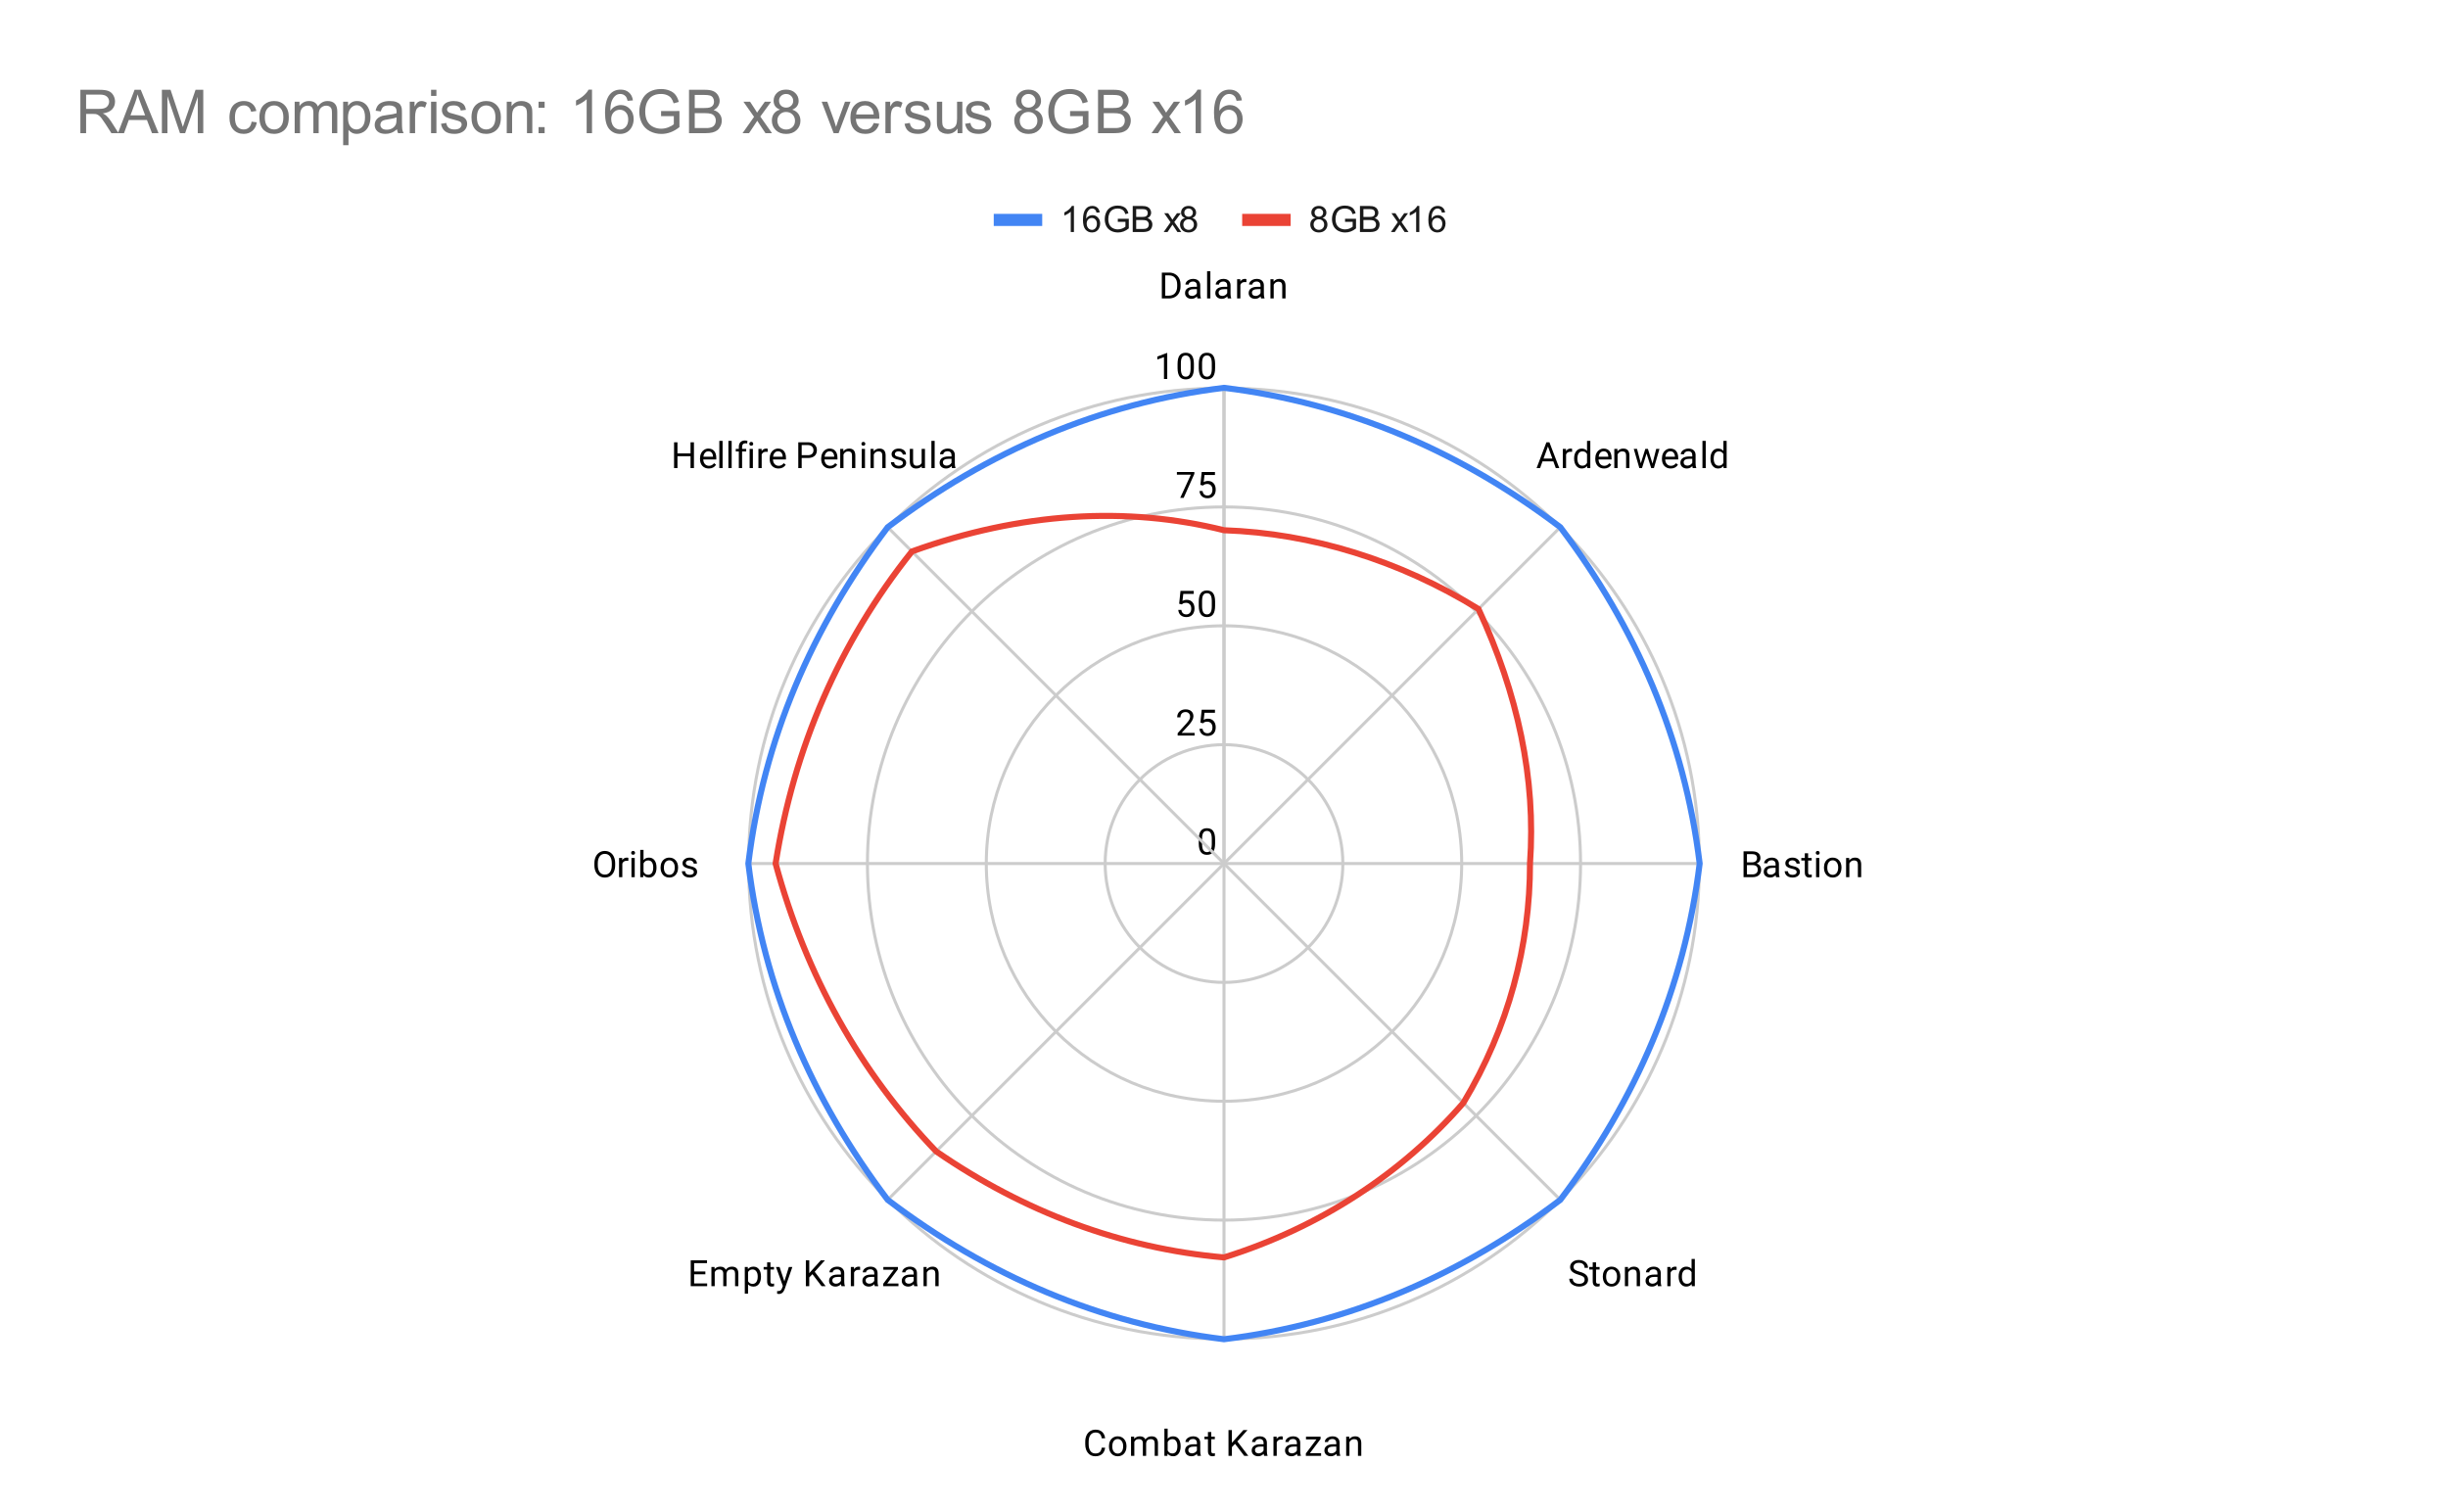 <svg version="1.1" viewBox="0.0 0.0 808.0 499.0" fill="none" stroke="none" stroke-linecap="square" stroke-miterlimit="10" width="808" height="499" xmlns:xlink="http://www.w3.org/1999/xlink" xmlns="http://www.w3.org/2000/svg"><path fill="#ffffff" d="M0 0L808.0 0L808.0 499.0L0 499.0L0 0Z" fill-rule="nonzero"/><path fill="#ffffff" d="M24.95 96.217L783.05 96.217L783.05 474.05L24.95 474.05L24.95 96.217Z" fill-rule="nonzero"/><path stroke="#cccccc" stroke-width="1.0" stroke-linecap="butt" d="M404.0 285.0C404.0 285.0 404.0 285.0 404.0 285.0C404.0 285.0 404.0 285.0 404.0 285.0C404.0 285.0 404.0 285.0 404.0 285.0C404.0 285.0 404.0 285.0 404.0 285.0" fill-rule="nonzero"/><path fill="#000000" d="M401.062 278.359Q401.062 280.266 400.406 281.203Q399.766 282.125 398.375 282.125Q397.016 282.125 396.359 281.219Q395.703 280.312 395.672 278.5L395.672 277.062Q395.672 275.172 396.312 274.266Q396.969 273.344 398.359 273.344Q399.734 273.344 400.391 274.234Q401.047 275.109 401.062 276.953L401.062 278.359ZM399.969 276.875Q399.969 275.5 399.578 274.875Q399.203 274.234 398.359 274.234Q397.531 274.234 397.141 274.875Q396.766 275.5 396.766 276.797L396.766 278.531Q396.766 279.906 397.156 280.578Q397.562 281.234 398.375 281.234Q399.172 281.234 399.562 280.609Q399.953 279.984 399.969 278.656L399.969 276.875Z" fill-rule="nonzero"/><path stroke="#cccccc" stroke-width="1.0" stroke-linecap="butt" d="M443.229 285.0C443.229 263.334 425.666 245.771 404.0 245.771C382.334 245.771 364.771 263.334 364.771 285.0C364.771 306.666 382.334 324.229 404.0 324.229C425.666 324.229 443.229 306.666 443.229 285.0" fill-rule="nonzero"/><path fill="#000000" d="M394.297 242.771L388.703 242.771L388.703 241.99L391.656 238.708Q392.312 237.958 392.562 237.505Q392.812 237.036 392.812 236.536Q392.812 235.865 392.406 235.443Q392.016 235.005 391.328 235.005Q390.531 235.005 390.078 235.474Q389.625 235.927 389.625 236.755L388.547 236.755Q388.547 235.568 389.297 234.849Q390.062 234.115 391.328 234.115Q392.531 234.115 393.219 234.74Q393.906 235.365 393.906 236.411Q393.906 237.661 392.297 239.411L390.016 241.88L394.297 241.88L394.297 242.771ZM396.203 238.49L396.641 234.24L401.016 234.24L401.016 235.24L397.562 235.24L397.297 237.568Q397.938 237.193 398.734 237.193Q399.891 237.193 400.578 237.974Q401.266 238.74 401.266 240.052Q401.266 241.365 400.547 242.13Q399.844 242.896 398.562 242.896Q397.438 242.896 396.719 242.271Q396.0 241.63 395.906 240.521L396.922 240.521Q397.031 241.255 397.453 241.63Q397.875 242.005 398.562 242.005Q399.312 242.005 399.75 241.49Q400.188 240.974 400.188 240.068Q400.188 239.208 399.719 238.693Q399.25 238.177 398.469 238.177Q397.766 238.177 397.359 238.474L397.078 238.708L396.203 238.49Z" fill-rule="nonzero"/><path stroke="#cccccc" stroke-width="1.0" stroke-linecap="butt" d="M482.458 285.0C482.458 241.669 447.331 206.542 404.0 206.542C360.669 206.542 325.542 241.669 325.542 285.0C325.542 328.331 360.669 363.458 404.0 363.458C447.331 363.458 482.458 328.331 482.458 285.0" fill-rule="nonzero"/><path fill="#000000" d="M389.203 199.26L389.641 195.01L394.016 195.01L394.016 196.01L390.562 196.01L390.297 198.339Q390.938 197.964 391.734 197.964Q392.891 197.964 393.578 198.745Q394.266 199.51 394.266 200.823Q394.266 202.135 393.547 202.901Q392.844 203.667 391.562 203.667Q390.438 203.667 389.719 203.042Q389.0 202.401 388.906 201.292L389.922 201.292Q390.031 202.026 390.453 202.401Q390.875 202.776 391.562 202.776Q392.312 202.776 392.75 202.26Q393.188 201.745 393.188 200.839Q393.188 199.979 392.719 199.464Q392.25 198.948 391.469 198.948Q390.766 198.948 390.359 199.245L390.078 199.479L389.203 199.26ZM401.062 199.901Q401.062 201.807 400.406 202.745Q399.766 203.667 398.375 203.667Q397.016 203.667 396.359 202.76Q395.703 201.854 395.672 200.042L395.672 198.604Q395.672 196.714 396.312 195.807Q396.969 194.885 398.359 194.885Q399.734 194.885 400.391 195.776Q401.047 196.651 401.062 198.495L401.062 199.901ZM399.969 198.417Q399.969 197.042 399.578 196.417Q399.203 195.776 398.359 195.776Q397.531 195.776 397.141 196.417Q396.766 197.042 396.766 198.339L396.766 200.073Q396.766 201.448 397.156 202.12Q397.562 202.776 398.375 202.776Q399.172 202.776 399.562 202.151Q399.953 201.526 399.969 200.198L399.969 198.417Z" fill-rule="nonzero"/><path stroke="#cccccc" stroke-width="1.0" stroke-linecap="butt" d="M521.688 285.0C521.688 220.003 468.997 167.312 404.0 167.312C339.003 167.312 286.312 220.003 286.312 285.0C286.312 349.997 339.003 402.688 404.0 402.688C468.997 402.688 521.688 349.997 521.688 285.0" fill-rule="nonzero"/><path fill="#000000" d="M394.219 156.391L390.688 164.312L389.547 164.312L393.062 156.672L388.453 156.672L388.453 155.781L394.219 155.781L394.219 156.391ZM396.203 160.031L396.641 155.781L401.016 155.781L401.016 156.781L397.562 156.781L397.297 159.109Q397.938 158.734 398.734 158.734Q399.891 158.734 400.578 159.516Q401.266 160.281 401.266 161.594Q401.266 162.906 400.547 163.672Q399.844 164.438 398.562 164.438Q397.438 164.438 396.719 163.812Q396.0 163.172 395.906 162.062L396.922 162.062Q397.031 162.797 397.453 163.172Q397.875 163.547 398.562 163.547Q399.312 163.547 399.75 163.031Q400.188 162.516 400.188 161.609Q400.188 160.75 399.719 160.234Q399.25 159.719 398.469 159.719Q397.766 159.719 397.359 160.016L397.078 160.25L396.203 160.031Z" fill-rule="nonzero"/><path stroke="#cccccc" stroke-width="1.0" stroke-linecap="butt" d="M560.917 285.0C560.917 198.337 490.663 128.083 404.0 128.083C317.337 128.083 247.083 198.337 247.083 285.0C247.083 371.663 317.337 441.917 404.0 441.917C490.663 441.917 560.917 371.663 560.917 285.0" fill-rule="nonzero"/><path fill="#000000" d="M385.266 125.083L384.188 125.083L384.188 117.865L382.0 118.661L382.0 117.677L385.109 116.505L385.266 116.505L385.266 125.083ZM394.062 121.443Q394.062 123.349 393.406 124.286Q392.766 125.208 391.375 125.208Q390.016 125.208 389.359 124.302Q388.703 123.396 388.672 121.583L388.672 120.146Q388.672 118.255 389.312 117.349Q389.969 116.427 391.359 116.427Q392.734 116.427 393.391 117.318Q394.047 118.193 394.062 120.036L394.062 121.443ZM392.969 119.958Q392.969 118.583 392.578 117.958Q392.203 117.318 391.359 117.318Q390.531 117.318 390.141 117.958Q389.766 118.583 389.766 119.88L389.766 121.615Q389.766 122.99 390.156 123.661Q390.562 124.318 391.375 124.318Q392.172 124.318 392.562 123.693Q392.953 123.068 392.969 121.74L392.969 119.958ZM401.062 121.443Q401.062 123.349 400.406 124.286Q399.766 125.208 398.375 125.208Q397.016 125.208 396.359 124.302Q395.703 123.396 395.672 121.583L395.672 120.146Q395.672 118.255 396.312 117.349Q396.969 116.427 398.359 116.427Q399.734 116.427 400.391 117.318Q401.047 118.193 401.062 120.036L401.062 121.443ZM399.969 119.958Q399.969 118.583 399.578 117.958Q399.203 117.318 398.359 117.318Q397.531 117.318 397.141 117.958Q396.766 118.583 396.766 119.88L396.766 121.615Q396.766 122.99 397.156 123.661Q397.562 124.318 398.375 124.318Q399.172 124.318 399.562 123.693Q399.953 123.068 399.969 121.74L399.969 119.958Z" fill-rule="nonzero"/><path stroke="#cccccc" stroke-width="1.0" stroke-linecap="butt" d="M404.0 285.0L404.0 128.0" fill-rule="nonzero"/><path fill="#000000" d="M383.484 98.5L383.484 89.969L385.906 89.969Q387.016 89.969 387.859 90.469Q388.719 90.953 389.188 91.859Q389.656 92.766 389.656 93.953L389.656 94.484Q389.656 95.703 389.188 96.609Q388.734 97.516 387.859 98.0Q387.0 98.484 385.859 98.5L383.484 98.5ZM384.609 90.891L384.609 97.578L385.797 97.578Q387.094 97.578 387.812 96.781Q388.547 95.969 388.547 94.469L388.547 93.969Q388.547 92.516 387.859 91.719Q387.188 90.906 385.922 90.891L384.609 90.891ZM395.234 98.5Q395.141 98.312 395.078 97.828Q394.328 98.625 393.281 98.625Q392.344 98.625 391.734 98.094Q391.141 97.562 391.141 96.734Q391.141 95.75 391.891 95.203Q392.641 94.656 394.016 94.656L395.062 94.656L395.062 94.156Q395.062 93.594 394.719 93.266Q394.391 92.922 393.719 92.922Q393.141 92.922 392.75 93.219Q392.359 93.5 392.359 93.922L391.266 93.922Q391.266 93.438 391.594 93.0Q391.938 92.562 392.516 92.312Q393.094 92.047 393.781 92.047Q394.891 92.047 395.5 92.594Q396.125 93.141 396.156 94.094L396.156 97.016Q396.156 97.891 396.375 98.406L396.375 98.5L395.234 98.5ZM393.438 97.672Q393.953 97.672 394.406 97.406Q394.859 97.141 395.062 96.719L395.062 95.422L394.219 95.422Q392.219 95.422 392.219 96.594Q392.219 97.094 392.562 97.391Q392.906 97.672 393.438 97.672ZM399.5 98.5L398.422 98.5L398.422 89.5L399.5 89.5L399.5 98.5ZM405.234 98.5Q405.141 98.312 405.078 97.828Q404.328 98.625 403.281 98.625Q402.344 98.625 401.734 98.094Q401.141 97.562 401.141 96.734Q401.141 95.75 401.891 95.203Q402.641 94.656 404.016 94.656L405.062 94.656L405.062 94.156Q405.062 93.594 404.719 93.266Q404.391 92.922 403.719 92.922Q403.141 92.922 402.75 93.219Q402.359 93.5 402.359 93.922L401.266 93.922Q401.266 93.438 401.594 93.0Q401.938 92.562 402.516 92.312Q403.094 92.047 403.781 92.047Q404.891 92.047 405.5 92.594Q406.125 93.141 406.156 94.094L406.156 97.016Q406.156 97.891 406.375 98.406L406.375 98.5L405.234 98.5ZM403.438 97.672Q403.953 97.672 404.406 97.406Q404.859 97.141 405.062 96.719L405.062 95.422L404.219 95.422Q402.219 95.422 402.219 96.594Q402.219 97.094 402.562 97.391Q402.906 97.672 403.438 97.672ZM411.391 93.125Q411.141 93.094 410.859 93.094Q409.781 93.094 409.406 94.0L409.406 98.5L408.328 98.5L408.328 92.156L409.375 92.156L409.391 92.891Q409.922 92.047 410.906 92.047Q411.219 92.047 411.391 92.125L411.391 93.125ZM416.234 98.5Q416.141 98.312 416.078 97.828Q415.328 98.625 414.281 98.625Q413.344 98.625 412.734 98.094Q412.141 97.562 412.141 96.734Q412.141 95.75 412.891 95.203Q413.641 94.656 415.016 94.656L416.062 94.656L416.062 94.156Q416.062 93.594 415.719 93.266Q415.391 92.922 414.719 92.922Q414.141 92.922 413.75 93.219Q413.359 93.5 413.359 93.922L412.266 93.922Q412.266 93.438 412.594 93.0Q412.938 92.562 413.516 92.312Q414.094 92.047 414.781 92.047Q415.891 92.047 416.5 92.594Q417.125 93.141 417.156 94.094L417.156 97.016Q417.156 97.891 417.375 98.406L417.375 98.5L416.234 98.5ZM414.438 97.672Q414.953 97.672 415.406 97.406Q415.859 97.141 416.062 96.719L416.062 95.422L415.219 95.422Q413.219 95.422 413.219 96.594Q413.219 97.094 413.562 97.391Q413.906 97.672 414.438 97.672ZM420.344 92.156L420.375 92.953Q421.109 92.047 422.281 92.047Q424.297 92.047 424.312 94.312L424.312 98.5L423.219 98.5L423.219 94.297Q423.219 93.625 422.906 93.297Q422.609 92.969 421.953 92.969Q421.422 92.969 421.016 93.25Q420.625 93.531 420.406 93.984L420.406 98.5L419.328 98.5L419.328 92.156L420.344 92.156Z" fill-rule="nonzero"/><path stroke="#cccccc" stroke-width="1.0" stroke-linecap="butt" d="M404.0 285.0L515.0 174.0" fill-rule="nonzero"/><path fill="#000000" d="M512.703 152.266L509.125 152.266L508.328 154.5L507.172 154.5L510.422 145.969L511.406 145.969L514.672 154.5L513.516 154.5L512.703 152.266ZM509.469 151.344L512.375 151.344L510.922 147.359L509.469 151.344ZM518.891 149.125Q518.641 149.094 518.359 149.094Q517.281 149.094 516.906 150.0L516.906 154.5L515.828 154.5L515.828 148.156L516.875 148.156L516.891 148.891Q517.422 148.047 518.406 148.047Q518.719 148.047 518.891 148.125L518.891 149.125ZM519.562 151.281Q519.562 149.812 520.25 148.938Q520.938 148.047 522.062 148.047Q523.172 148.047 523.828 148.797L523.828 145.5L524.906 145.5L524.906 154.5L523.906 154.5L523.859 153.812Q523.203 154.625 522.047 154.625Q520.953 154.625 520.25 153.719Q519.562 152.812 519.562 151.359L519.562 151.281ZM520.641 151.406Q520.641 152.484 521.078 153.094Q521.531 153.703 522.312 153.703Q523.344 153.703 523.828 152.766L523.828 149.859Q523.344 148.969 522.328 148.969Q521.531 148.969 521.078 149.578Q520.641 150.188 520.641 151.406ZM529.453 154.625Q528.156 154.625 527.344 153.781Q526.547 152.922 526.547 151.5L526.547 151.312Q526.547 150.359 526.906 149.625Q527.266 148.875 527.906 148.469Q528.562 148.047 529.312 148.047Q530.547 148.047 531.234 148.859Q531.922 149.672 531.922 151.188L531.922 151.641L527.625 151.641Q527.656 152.578 528.172 153.156Q528.703 153.734 529.516 153.734Q530.078 153.734 530.469 153.5Q530.875 153.266 531.188 152.875L531.844 153.391Q531.047 154.625 529.453 154.625ZM529.312 148.938Q528.656 148.938 528.203 149.422Q527.766 149.891 527.672 150.75L530.844 150.75L530.844 150.672Q530.797 149.844 530.391 149.391Q530.0 148.938 529.312 148.938ZM533.844 148.156L533.875 148.953Q534.609 148.047 535.781 148.047Q537.797 148.047 537.812 150.312L537.812 154.5L536.719 154.5L536.719 150.297Q536.719 149.625 536.406 149.297Q536.109 148.969 535.453 148.969Q534.922 148.969 534.516 149.25Q534.125 149.531 533.906 149.984L533.906 154.5L532.828 154.5L532.828 148.156L533.844 148.156ZM545.438 153.0L546.656 148.156L547.734 148.156L545.891 154.5L545.016 154.5L543.469 149.688L541.969 154.5L541.094 154.5L539.25 148.156L540.328 148.156L541.578 152.906L543.062 148.156L543.922 148.156L545.438 153.0ZM551.453 154.625Q550.156 154.625 549.344 153.781Q548.547 152.922 548.547 151.5L548.547 151.312Q548.547 150.359 548.906 149.625Q549.266 148.875 549.906 148.469Q550.562 148.047 551.312 148.047Q552.547 148.047 553.234 148.859Q553.922 149.672 553.922 151.188L553.922 151.641L549.625 151.641Q549.656 152.578 550.172 153.156Q550.703 153.734 551.516 153.734Q552.078 153.734 552.469 153.5Q552.875 153.266 553.188 152.875L553.844 153.391Q553.047 154.625 551.453 154.625ZM551.312 148.938Q550.656 148.938 550.203 149.422Q549.766 149.891 549.672 150.75L552.844 150.75L552.844 150.672Q552.797 149.844 552.391 149.391Q552.0 148.938 551.312 148.938ZM558.734 154.5Q558.641 154.312 558.578 153.828Q557.828 154.625 556.781 154.625Q555.844 154.625 555.234 154.094Q554.641 153.562 554.641 152.734Q554.641 151.75 555.391 151.203Q556.141 150.656 557.516 150.656L558.562 150.656L558.562 150.156Q558.562 149.594 558.219 149.266Q557.891 148.922 557.219 148.922Q556.641 148.922 556.25 149.219Q555.859 149.5 555.859 149.922L554.766 149.922Q554.766 149.438 555.094 149.0Q555.438 148.562 556.016 148.312Q556.594 148.047 557.281 148.047Q558.391 148.047 559.0 148.594Q559.625 149.141 559.656 150.094L559.656 153.016Q559.656 153.891 559.875 154.406L559.875 154.5L558.734 154.5ZM556.938 153.672Q557.453 153.672 557.906 153.406Q558.359 153.141 558.562 152.719L558.562 151.422L557.719 151.422Q555.719 151.422 555.719 152.594Q555.719 153.094 556.062 153.391Q556.406 153.672 556.938 153.672ZM563.0 154.5L561.922 154.5L561.922 145.5L563.0 145.5L563.0 154.5ZM564.562 151.281Q564.562 149.812 565.25 148.938Q565.938 148.047 567.062 148.047Q568.172 148.047 568.828 148.797L568.828 145.5L569.906 145.5L569.906 154.5L568.906 154.5L568.859 153.812Q568.203 154.625 567.047 154.625Q565.953 154.625 565.25 153.719Q564.562 152.812 564.562 151.359L564.562 151.281ZM565.641 151.406Q565.641 152.484 566.078 153.094Q566.531 153.703 567.312 153.703Q568.344 153.703 568.828 152.766L568.828 149.859Q568.344 148.969 567.328 148.969Q566.531 148.969 566.078 149.578Q565.641 150.188 565.641 151.406Z" fill-rule="nonzero"/><path stroke="#cccccc" stroke-width="1.0" stroke-linecap="butt" d="M404.0 285.0L561.0 285.0" fill-rule="nonzero"/><path fill="#000000" d="M575.484 289.5L575.484 280.969L578.281 280.969Q579.672 280.969 580.359 281.547Q581.062 282.109 581.062 283.234Q581.062 283.844 580.719 284.312Q580.391 284.766 579.797 285.016Q580.5 285.203 580.891 285.75Q581.297 286.281 581.297 287.031Q581.297 288.188 580.547 288.844Q579.812 289.5 578.453 289.5L575.484 289.5ZM576.609 285.516L576.609 288.578L578.469 288.578Q579.266 288.578 579.719 288.172Q580.172 287.766 580.172 287.047Q580.172 285.516 578.484 285.516L576.609 285.516ZM576.609 284.609L578.312 284.609Q579.047 284.609 579.484 284.25Q579.938 283.875 579.938 283.234Q579.938 282.531 579.531 282.219Q579.125 281.891 578.281 281.891L576.609 281.891L576.609 284.609ZM586.234 289.5Q586.141 289.312 586.078 288.828Q585.328 289.625 584.281 289.625Q583.344 289.625 582.734 289.094Q582.141 288.562 582.141 287.734Q582.141 286.75 582.891 286.203Q583.641 285.656 585.016 285.656L586.062 285.656L586.062 285.156Q586.062 284.594 585.719 284.266Q585.391 283.922 584.719 283.922Q584.141 283.922 583.75 284.219Q583.359 284.5 583.359 284.922L582.266 284.922Q582.266 284.438 582.594 284.0Q582.938 283.562 583.516 283.312Q584.094 283.047 584.781 283.047Q585.891 283.047 586.5 283.594Q587.125 284.141 587.156 285.094L587.156 288.016Q587.156 288.891 587.375 289.406L587.375 289.5L586.234 289.5ZM584.438 288.672Q584.953 288.672 585.406 288.406Q585.859 288.141 586.062 287.719L586.062 286.422L585.219 286.422Q583.219 286.422 583.219 287.594Q583.219 288.094 583.562 288.391Q583.906 288.672 584.438 288.672ZM593.016 287.812Q593.016 287.375 592.672 287.141Q592.344 286.891 591.516 286.719Q590.703 286.547 590.219 286.297Q589.734 286.047 589.5 285.719Q589.281 285.375 589.281 284.906Q589.281 284.125 589.938 283.594Q590.594 283.047 591.625 283.047Q592.703 283.047 593.359 283.609Q594.031 284.156 594.031 285.016L592.953 285.016Q592.953 284.578 592.562 284.266Q592.188 283.938 591.625 283.938Q591.031 283.938 590.688 284.203Q590.359 284.453 590.359 284.859Q590.359 285.25 590.672 285.453Q590.984 285.656 591.797 285.844Q592.609 286.016 593.109 286.266Q593.609 286.516 593.844 286.875Q594.094 287.234 594.094 287.734Q594.094 288.594 593.406 289.109Q592.734 289.625 591.656 289.625Q590.891 289.625 590.297 289.359Q589.719 289.078 589.391 288.594Q589.062 288.109 589.062 287.547L590.141 287.547Q590.172 288.094 590.578 288.422Q590.984 288.734 591.656 288.734Q592.266 288.734 592.641 288.484Q593.016 288.234 593.016 287.812ZM596.797 281.625L596.797 283.156L597.969 283.156L597.969 284.0L596.797 284.0L596.797 287.922Q596.797 288.312 596.953 288.5Q597.109 288.688 597.484 288.688Q597.672 288.688 598.0 288.625L598.0 289.5Q597.578 289.625 597.172 289.625Q596.453 289.625 596.078 289.188Q595.703 288.734 595.703 287.922L595.703 284.0L594.547 284.0L594.547 283.156L595.703 283.156L595.703 281.625L596.797 281.625ZM600.5 289.5L599.422 289.5L599.422 283.156L600.5 283.156L600.5 289.5ZM599.328 281.484Q599.328 281.219 599.484 281.031Q599.656 280.844 599.969 280.844Q600.281 280.844 600.438 281.031Q600.609 281.219 600.609 281.484Q600.609 281.734 600.438 281.922Q600.281 282.094 599.969 282.094Q599.656 282.094 599.484 281.922Q599.328 281.734 599.328 281.484ZM602.031 286.266Q602.031 285.344 602.391 284.594Q602.766 283.844 603.422 283.453Q604.078 283.047 604.906 283.047Q606.203 283.047 607.0 283.938Q607.812 284.828 607.812 286.328L607.812 286.406Q607.812 287.328 607.453 288.062Q607.094 288.797 606.438 289.219Q605.781 289.625 604.922 289.625Q603.641 289.625 602.828 288.734Q602.031 287.828 602.031 286.344L602.031 286.266ZM603.125 286.406Q603.125 287.453 603.609 288.094Q604.109 288.734 604.922 288.734Q605.75 288.734 606.234 288.094Q606.719 287.438 606.719 286.266Q606.719 285.234 606.219 284.594Q605.734 283.938 604.906 283.938Q604.109 283.938 603.609 284.578Q603.125 285.203 603.125 286.406ZM610.344 283.156L610.375 283.953Q611.109 283.047 612.281 283.047Q614.297 283.047 614.312 285.312L614.312 289.5L613.219 289.5L613.219 285.297Q613.219 284.625 612.906 284.297Q612.609 283.969 611.953 283.969Q611.422 283.969 611.016 284.25Q610.625 284.531 610.406 284.984L610.406 289.5L609.328 289.5L609.328 283.156L610.344 283.156Z" fill-rule="nonzero"/><path stroke="#cccccc" stroke-width="1.0" stroke-linecap="butt" d="M404.0 285.0L515.0 396.0" fill-rule="nonzero"/><path fill="#000000" d="M521.0 420.703Q519.562 420.281 518.891 419.672Q518.234 419.062 518.234 418.172Q518.234 417.172 519.031 416.516Q519.844 415.844 521.141 415.844Q522.016 415.844 522.703 416.188Q523.391 416.531 523.766 417.125Q524.156 417.719 524.156 418.438L523.016 418.438Q523.016 417.656 522.516 417.219Q522.031 416.781 521.141 416.781Q520.312 416.781 519.844 417.156Q519.375 417.516 519.375 418.156Q519.375 418.688 519.812 419.047Q520.266 419.406 521.328 419.703Q522.391 420.0 522.984 420.359Q523.594 420.719 523.875 421.203Q524.172 421.688 524.172 422.328Q524.172 423.375 523.359 424.0Q522.547 424.625 521.203 424.625Q520.312 424.625 519.547 424.281Q518.797 423.938 518.375 423.359Q517.969 422.766 517.969 422.031L519.094 422.031Q519.094 422.797 519.672 423.25Q520.25 423.703 521.203 423.703Q522.094 423.703 522.562 423.344Q523.031 422.969 523.031 422.344Q523.031 421.719 522.594 421.375Q522.156 421.031 521.0 420.703ZM526.797 416.625L526.797 418.156L527.969 418.156L527.969 419.0L526.797 419.0L526.797 422.922Q526.797 423.312 526.953 423.5Q527.109 423.688 527.484 423.688Q527.672 423.688 528.0 423.625L528.0 424.5Q527.578 424.625 527.172 424.625Q526.453 424.625 526.078 424.188Q525.703 423.734 525.703 422.922L525.703 419.0L524.547 419.0L524.547 418.156L525.703 418.156L525.703 416.625L526.797 416.625ZM529.031 421.266Q529.031 420.344 529.391 419.594Q529.766 418.844 530.422 418.453Q531.078 418.047 531.906 418.047Q533.203 418.047 534.0 418.938Q534.812 419.828 534.812 421.328L534.812 421.406Q534.812 422.328 534.453 423.062Q534.094 423.797 533.438 424.219Q532.781 424.625 531.922 424.625Q530.641 424.625 529.828 423.734Q529.031 422.828 529.031 421.344L529.031 421.266ZM530.125 421.406Q530.125 422.453 530.609 423.094Q531.109 423.734 531.922 423.734Q532.75 423.734 533.234 423.094Q533.719 422.438 533.719 421.266Q533.719 420.234 533.219 419.594Q532.734 418.938 531.906 418.938Q531.109 418.938 530.609 419.578Q530.125 420.203 530.125 421.406ZM537.344 418.156L537.375 418.953Q538.109 418.047 539.281 418.047Q541.297 418.047 541.312 420.312L541.312 424.5L540.219 424.5L540.219 420.297Q540.219 419.625 539.906 419.297Q539.609 418.969 538.953 418.969Q538.422 418.969 538.016 419.25Q537.625 419.531 537.406 419.984L537.406 424.5L536.328 424.5L536.328 418.156L537.344 418.156ZM547.234 424.5Q547.141 424.312 547.078 423.828Q546.328 424.625 545.281 424.625Q544.344 424.625 543.734 424.094Q543.141 423.562 543.141 422.734Q543.141 421.75 543.891 421.203Q544.641 420.656 546.016 420.656L547.062 420.656L547.062 420.156Q547.062 419.594 546.719 419.266Q546.391 418.922 545.719 418.922Q545.141 418.922 544.75 419.219Q544.359 419.5 544.359 419.922L543.266 419.922Q543.266 419.438 543.594 419.0Q543.938 418.562 544.516 418.312Q545.094 418.047 545.781 418.047Q546.891 418.047 547.5 418.594Q548.125 419.141 548.156 420.094L548.156 423.016Q548.156 423.891 548.375 424.406L548.375 424.5L547.234 424.5ZM545.438 423.672Q545.953 423.672 546.406 423.406Q546.859 423.141 547.062 422.719L547.062 421.422L546.219 421.422Q544.219 421.422 544.219 422.594Q544.219 423.094 544.562 423.391Q544.906 423.672 545.438 423.672ZM553.391 419.125Q553.141 419.094 552.859 419.094Q551.781 419.094 551.406 420.0L551.406 424.5L550.328 424.5L550.328 418.156L551.375 418.156L551.391 418.891Q551.922 418.047 552.906 418.047Q553.219 418.047 553.391 418.125L553.391 419.125ZM554.062 421.281Q554.062 419.812 554.75 418.938Q555.438 418.047 556.562 418.047Q557.672 418.047 558.328 418.797L558.328 415.5L559.406 415.5L559.406 424.5L558.406 424.5L558.359 423.812Q557.703 424.625 556.547 424.625Q555.453 424.625 554.75 423.719Q554.062 422.812 554.062 421.359L554.062 421.281ZM555.141 421.406Q555.141 422.484 555.578 423.094Q556.031 423.703 556.812 423.703Q557.844 423.703 558.328 422.766L558.328 419.859Q557.844 418.969 556.828 418.969Q556.031 418.969 555.578 419.578Q555.141 420.188 555.141 421.406Z" fill-rule="nonzero"/><path stroke="#cccccc" stroke-width="1.0" stroke-linecap="butt" d="M404.0 285.0L404.0 442.0" fill-rule="nonzero"/><path fill="#000000" d="M364.766 477.797Q364.609 479.141 363.766 479.891Q362.922 480.625 361.531 480.625Q360.016 480.625 359.109 479.547Q358.203 478.453 358.203 476.625L358.203 475.812Q358.203 474.625 358.625 473.719Q359.047 472.812 359.828 472.328Q360.609 471.844 361.625 471.844Q362.984 471.844 363.797 472.609Q364.625 473.375 364.766 474.703L363.641 474.703Q363.484 473.688 363.0 473.234Q362.516 472.781 361.625 472.781Q360.547 472.781 359.938 473.578Q359.328 474.375 359.328 475.844L359.328 476.672Q359.328 478.062 359.906 478.891Q360.484 479.703 361.531 479.703Q362.469 479.703 362.969 479.281Q363.469 478.844 363.641 477.797L364.766 477.797ZM366.031 477.266Q366.031 476.344 366.391 475.594Q366.766 474.844 367.422 474.453Q368.078 474.047 368.906 474.047Q370.203 474.047 371.0 474.938Q371.812 475.828 371.812 477.328L371.812 477.406Q371.812 478.328 371.453 479.062Q371.094 479.797 370.438 480.219Q369.781 480.625 368.922 480.625Q367.641 480.625 366.828 479.734Q366.031 478.828 366.031 477.344L366.031 477.266ZM367.125 477.406Q367.125 478.453 367.609 479.094Q368.109 479.734 368.922 479.734Q369.75 479.734 370.234 479.094Q370.719 478.438 370.719 477.266Q370.719 476.234 370.219 475.594Q369.734 474.938 368.906 474.938Q368.109 474.938 367.609 475.578Q367.125 476.203 367.125 477.406ZM374.344 474.156L374.375 474.859Q375.062 474.047 376.25 474.047Q377.578 474.047 378.062 475.062Q378.375 474.609 378.875 474.328Q379.391 474.047 380.078 474.047Q382.172 474.047 382.203 476.25L382.203 480.5L381.125 480.5L381.125 476.312Q381.125 475.641 380.812 475.312Q380.5 474.969 379.766 474.969Q379.156 474.969 378.75 475.328Q378.359 475.688 378.297 476.297L378.297 480.5L377.219 480.5L377.219 476.344Q377.219 474.969 375.859 474.969Q374.797 474.969 374.406 475.875L374.406 480.5L373.312 480.5L373.312 474.156L374.344 474.156ZM389.688 477.406Q389.688 478.859 389.016 479.75Q388.359 480.625 387.234 480.625Q386.031 480.625 385.375 479.766L385.312 480.5L384.328 480.5L384.328 471.5L385.406 471.5L385.406 474.859Q386.062 474.047 387.219 474.047Q388.375 474.047 389.031 474.922Q389.688 475.781 389.688 477.312L389.688 477.406ZM388.609 477.281Q388.609 476.172 388.172 475.578Q387.75 474.969 386.953 474.969Q385.875 474.969 385.406 475.953L385.406 478.703Q385.906 479.703 386.953 479.703Q387.734 479.703 388.172 479.094Q388.609 478.484 388.609 477.281ZM395.234 480.5Q395.141 480.312 395.078 479.828Q394.328 480.625 393.281 480.625Q392.344 480.625 391.734 480.094Q391.141 479.562 391.141 478.734Q391.141 477.75 391.891 477.203Q392.641 476.656 394.016 476.656L395.062 476.656L395.062 476.156Q395.062 475.594 394.719 475.266Q394.391 474.922 393.719 474.922Q393.141 474.922 392.75 475.219Q392.359 475.5 392.359 475.922L391.266 475.922Q391.266 475.438 391.594 475.0Q391.938 474.562 392.516 474.312Q393.094 474.047 393.781 474.047Q394.891 474.047 395.5 474.594Q396.125 475.141 396.156 476.094L396.156 479.016Q396.156 479.891 396.375 480.406L396.375 480.5L395.234 480.5ZM393.438 479.672Q393.953 479.672 394.406 479.406Q394.859 479.141 395.062 478.719L395.062 477.422L394.219 477.422Q392.219 477.422 392.219 478.594Q392.219 479.094 392.562 479.391Q392.906 479.672 393.438 479.672ZM399.797 472.625L399.797 474.156L400.969 474.156L400.969 475.0L399.797 475.0L399.797 478.922Q399.797 479.312 399.953 479.5Q400.109 479.688 400.484 479.688Q400.672 479.688 401.0 479.625L401.0 480.5Q400.578 480.625 400.172 480.625Q399.453 480.625 399.078 480.188Q398.703 479.734 398.703 478.922L398.703 475.0L397.547 475.0L397.547 474.156L398.703 474.156L398.703 472.625L399.797 472.625ZM407.656 476.531L406.609 477.609L406.609 480.5L405.484 480.5L405.484 471.969L406.609 471.969L406.609 476.188L410.406 471.969L411.766 471.969L408.406 475.734L412.031 480.5L410.688 480.5L407.656 476.531ZM417.234 480.5Q417.141 480.312 417.078 479.828Q416.328 480.625 415.281 480.625Q414.344 480.625 413.734 480.094Q413.141 479.562 413.141 478.734Q413.141 477.75 413.891 477.203Q414.641 476.656 416.016 476.656L417.062 476.656L417.062 476.156Q417.062 475.594 416.719 475.266Q416.391 474.922 415.719 474.922Q415.141 474.922 414.75 475.219Q414.359 475.5 414.359 475.922L413.266 475.922Q413.266 475.438 413.594 475.0Q413.938 474.562 414.516 474.312Q415.094 474.047 415.781 474.047Q416.891 474.047 417.5 474.594Q418.125 475.141 418.156 476.094L418.156 479.016Q418.156 479.891 418.375 480.406L418.375 480.5L417.234 480.5ZM415.438 479.672Q415.953 479.672 416.406 479.406Q416.859 479.141 417.062 478.719L417.062 477.422L416.219 477.422Q414.219 477.422 414.219 478.594Q414.219 479.094 414.562 479.391Q414.906 479.672 415.438 479.672ZM423.391 475.125Q423.141 475.094 422.859 475.094Q421.781 475.094 421.406 476.0L421.406 480.5L420.328 480.5L420.328 474.156L421.375 474.156L421.391 474.891Q421.922 474.047 422.906 474.047Q423.219 474.047 423.391 474.125L423.391 475.125ZM428.234 480.5Q428.141 480.312 428.078 479.828Q427.328 480.625 426.281 480.625Q425.344 480.625 424.734 480.094Q424.141 479.562 424.141 478.734Q424.141 477.75 424.891 477.203Q425.641 476.656 427.016 476.656L428.062 476.656L428.062 476.156Q428.062 475.594 427.719 475.266Q427.391 474.922 426.719 474.922Q426.141 474.922 425.75 475.219Q425.359 475.5 425.359 475.922L424.266 475.922Q424.266 475.438 424.594 475.0Q424.938 474.562 425.516 474.312Q426.094 474.047 426.781 474.047Q427.891 474.047 428.5 474.594Q429.125 475.141 429.156 476.094L429.156 479.016Q429.156 479.891 429.375 480.406L429.375 480.5L428.234 480.5ZM426.438 479.672Q426.953 479.672 427.406 479.406Q427.859 479.141 428.062 478.719L428.062 477.422L427.219 477.422Q425.219 477.422 425.219 478.594Q425.219 479.094 425.562 479.391Q425.906 479.672 426.438 479.672ZM432.344 479.609L436.047 479.609L436.047 480.5L431.016 480.5L431.016 479.703L434.516 475.062L431.062 475.062L431.062 474.156L435.875 474.156L435.875 474.922L432.344 479.609ZM441.234 480.5Q441.141 480.312 441.078 479.828Q440.328 480.625 439.281 480.625Q438.344 480.625 437.734 480.094Q437.141 479.562 437.141 478.734Q437.141 477.75 437.891 477.203Q438.641 476.656 440.016 476.656L441.062 476.656L441.062 476.156Q441.062 475.594 440.719 475.266Q440.391 474.922 439.719 474.922Q439.141 474.922 438.75 475.219Q438.359 475.5 438.359 475.922L437.266 475.922Q437.266 475.438 437.594 475.0Q437.938 474.562 438.516 474.312Q439.094 474.047 439.781 474.047Q440.891 474.047 441.5 474.594Q442.125 475.141 442.156 476.094L442.156 479.016Q442.156 479.891 442.375 480.406L442.375 480.5L441.234 480.5ZM439.438 479.672Q439.953 479.672 440.406 479.406Q440.859 479.141 441.062 478.719L441.062 477.422L440.219 477.422Q438.219 477.422 438.219 478.594Q438.219 479.094 438.562 479.391Q438.906 479.672 439.438 479.672ZM445.344 474.156L445.375 474.953Q446.109 474.047 447.281 474.047Q449.297 474.047 449.312 476.312L449.312 480.5L448.219 480.5L448.219 476.297Q448.219 475.625 447.906 475.297Q447.609 474.969 446.953 474.969Q446.422 474.969 446.016 475.25Q445.625 475.531 445.406 475.984L445.406 480.5L444.328 480.5L444.328 474.156L445.344 474.156Z" fill-rule="nonzero"/><path stroke="#cccccc" stroke-width="1.0" stroke-linecap="butt" d="M404.0 285.0L293.0 396.0" fill-rule="nonzero"/><path fill="#000000" d="M232.812 420.562L229.109 420.562L229.109 423.578L233.406 423.578L233.406 424.5L227.984 424.5L227.984 415.969L233.359 415.969L233.359 416.891L229.109 416.891L229.109 419.641L232.812 419.641L232.812 420.562ZM235.844 418.156L235.875 418.859Q236.562 418.047 237.75 418.047Q239.078 418.047 239.562 419.062Q239.875 418.609 240.375 418.328Q240.891 418.047 241.578 418.047Q243.672 418.047 243.703 420.25L243.703 424.5L242.625 424.5L242.625 420.312Q242.625 419.641 242.312 419.312Q242.0 418.969 241.266 418.969Q240.656 418.969 240.25 419.328Q239.859 419.688 239.797 420.297L239.797 424.5L238.719 424.5L238.719 420.344Q238.719 418.969 237.359 418.969Q236.297 418.969 235.906 419.875L235.906 424.5L234.812 424.5L234.812 418.156L235.844 418.156ZM251.172 421.406Q251.172 422.844 250.516 423.734Q249.859 424.625 248.719 424.625Q247.562 424.625 246.906 423.891L246.906 426.938L245.828 426.938L245.828 418.156L246.812 418.156L246.859 418.859Q247.531 418.047 248.703 418.047Q249.844 418.047 250.5 418.906Q251.172 419.766 251.172 421.297L251.172 421.406ZM250.094 421.281Q250.094 420.203 249.625 419.594Q249.172 418.969 248.375 418.969Q247.391 418.969 246.906 419.828L246.906 422.859Q247.391 423.734 248.391 423.734Q249.172 423.734 249.625 423.125Q250.094 422.5 250.094 421.281ZM254.297 416.625L254.297 418.156L255.469 418.156L255.469 419.0L254.297 419.0L254.297 422.922Q254.297 423.312 254.453 423.5Q254.609 423.688 254.984 423.688Q255.172 423.688 255.5 423.625L255.5 424.5Q255.078 424.625 254.672 424.625Q253.953 424.625 253.578 424.188Q253.203 423.734 253.203 422.922L253.203 419.0L252.047 419.0L252.047 418.156L253.203 418.156L253.203 416.625L254.297 416.625ZM258.891 422.906L260.375 418.156L261.531 418.156L258.984 425.484Q258.391 427.062 257.109 427.062L256.891 427.047L256.5 426.969L256.5 426.094L256.781 426.109Q257.344 426.109 257.641 425.891Q257.953 425.672 258.156 425.078L258.391 424.422L256.125 418.156L257.312 418.156L258.891 422.906ZM268.156 420.531L267.109 421.609L267.109 424.5L265.984 424.5L265.984 415.969L267.109 415.969L267.109 420.188L270.906 415.969L272.266 415.969L268.906 419.734L272.531 424.5L271.188 424.5L268.156 420.531ZM277.734 424.5Q277.641 424.312 277.578 423.828Q276.828 424.625 275.781 424.625Q274.844 424.625 274.234 424.094Q273.641 423.562 273.641 422.734Q273.641 421.75 274.391 421.203Q275.141 420.656 276.516 420.656L277.562 420.656L277.562 420.156Q277.562 419.594 277.219 419.266Q276.891 418.922 276.219 418.922Q275.641 418.922 275.25 419.219Q274.859 419.5 274.859 419.922L273.766 419.922Q273.766 419.438 274.094 419.0Q274.438 418.562 275.016 418.312Q275.594 418.047 276.281 418.047Q277.391 418.047 278.0 418.594Q278.625 419.141 278.656 420.094L278.656 423.016Q278.656 423.891 278.875 424.406L278.875 424.5L277.734 424.5ZM275.938 423.672Q276.453 423.672 276.906 423.406Q277.359 423.141 277.562 422.719L277.562 421.422L276.719 421.422Q274.719 421.422 274.719 422.594Q274.719 423.094 275.062 423.391Q275.406 423.672 275.938 423.672ZM283.891 419.125Q283.641 419.094 283.359 419.094Q282.281 419.094 281.906 420.0L281.906 424.5L280.828 424.5L280.828 418.156L281.875 418.156L281.891 418.891Q282.422 418.047 283.406 418.047Q283.719 418.047 283.891 418.125L283.891 419.125ZM288.734 424.5Q288.641 424.312 288.578 423.828Q287.828 424.625 286.781 424.625Q285.844 424.625 285.234 424.094Q284.641 423.562 284.641 422.734Q284.641 421.75 285.391 421.203Q286.141 420.656 287.516 420.656L288.562 420.656L288.562 420.156Q288.562 419.594 288.219 419.266Q287.891 418.922 287.219 418.922Q286.641 418.922 286.25 419.219Q285.859 419.5 285.859 419.922L284.766 419.922Q284.766 419.438 285.094 419.0Q285.438 418.562 286.016 418.312Q286.594 418.047 287.281 418.047Q288.391 418.047 289.0 418.594Q289.625 419.141 289.656 420.094L289.656 423.016Q289.656 423.891 289.875 424.406L289.875 424.5L288.734 424.5ZM286.938 423.672Q287.453 423.672 287.906 423.406Q288.359 423.141 288.562 422.719L288.562 421.422L287.719 421.422Q285.719 421.422 285.719 422.594Q285.719 423.094 286.062 423.391Q286.406 423.672 286.938 423.672ZM292.844 423.609L296.547 423.609L296.547 424.5L291.516 424.5L291.516 423.703L295.016 419.062L291.562 419.062L291.562 418.156L296.375 418.156L296.375 418.922L292.844 423.609ZM301.734 424.5Q301.641 424.312 301.578 423.828Q300.828 424.625 299.781 424.625Q298.844 424.625 298.234 424.094Q297.641 423.562 297.641 422.734Q297.641 421.75 298.391 421.203Q299.141 420.656 300.516 420.656L301.562 420.656L301.562 420.156Q301.562 419.594 301.219 419.266Q300.891 418.922 300.219 418.922Q299.641 418.922 299.25 419.219Q298.859 419.5 298.859 419.922L297.766 419.922Q297.766 419.438 298.094 419.0Q298.438 418.562 299.016 418.312Q299.594 418.047 300.281 418.047Q301.391 418.047 302.0 418.594Q302.625 419.141 302.656 420.094L302.656 423.016Q302.656 423.891 302.875 424.406L302.875 424.5L301.734 424.5ZM299.938 423.672Q300.453 423.672 300.906 423.406Q301.359 423.141 301.562 422.719L301.562 421.422L300.719 421.422Q298.719 421.422 298.719 422.594Q298.719 423.094 299.062 423.391Q299.406 423.672 299.938 423.672ZM305.844 418.156L305.875 418.953Q306.609 418.047 307.781 418.047Q309.797 418.047 309.812 420.312L309.812 424.5L308.719 424.5L308.719 420.297Q308.719 419.625 308.406 419.297Q308.109 418.969 307.453 418.969Q306.922 418.969 306.516 419.25Q306.125 419.531 305.906 419.984L305.906 424.5L304.828 424.5L304.828 418.156L305.844 418.156Z" fill-rule="nonzero"/><path stroke="#cccccc" stroke-width="1.0" stroke-linecap="butt" d="M404.0 285.0L247.0 285.0" fill-rule="nonzero"/><path fill="#000000" d="M203.047 285.516Q203.047 286.766 202.625 287.703Q202.203 288.625 201.422 289.125Q200.656 289.625 199.625 289.625Q198.625 289.625 197.844 289.125Q197.062 288.625 196.625 287.719Q196.203 286.797 196.188 285.578L196.188 284.969Q196.188 283.734 196.609 282.797Q197.047 281.859 197.828 281.359Q198.609 280.844 199.625 280.844Q200.641 280.844 201.422 281.344Q202.203 281.844 202.625 282.781Q203.047 283.719 203.047 284.969L203.047 285.516ZM201.938 284.953Q201.938 283.438 201.328 282.625Q200.719 281.812 199.625 281.812Q198.547 281.812 197.938 282.625Q197.328 283.438 197.312 284.875L197.312 285.516Q197.312 286.984 197.922 287.828Q198.547 288.656 199.625 288.656Q200.719 288.656 201.312 287.875Q201.922 287.078 201.938 285.594L201.938 284.953ZM207.391 284.125Q207.141 284.094 206.859 284.094Q205.781 284.094 205.406 285.0L205.406 289.5L204.328 289.5L204.328 283.156L205.375 283.156L205.391 283.891Q205.922 283.047 206.906 283.047Q207.219 283.047 207.391 283.125L207.391 284.125ZM209.5 289.5L208.422 289.5L208.422 283.156L209.5 283.156L209.5 289.5ZM208.328 281.484Q208.328 281.219 208.484 281.031Q208.656 280.844 208.969 280.844Q209.281 280.844 209.438 281.031Q209.609 281.219 209.609 281.484Q209.609 281.734 209.438 281.922Q209.281 282.094 208.969 282.094Q208.656 282.094 208.484 281.922Q208.328 281.734 208.328 281.484ZM216.688 286.406Q216.688 287.859 216.016 288.75Q215.359 289.625 214.234 289.625Q213.031 289.625 212.375 288.766L212.312 289.5L211.328 289.5L211.328 280.5L212.406 280.5L212.406 283.859Q213.062 283.047 214.219 283.047Q215.375 283.047 216.031 283.922Q216.688 284.781 216.688 286.312L216.688 286.406ZM215.609 286.281Q215.609 285.172 215.172 284.578Q214.75 283.969 213.953 283.969Q212.875 283.969 212.406 284.953L212.406 287.703Q212.906 288.703 213.953 288.703Q214.734 288.703 215.172 288.094Q215.609 287.484 215.609 286.281ZM218.031 286.266Q218.031 285.344 218.391 284.594Q218.766 283.844 219.422 283.453Q220.078 283.047 220.906 283.047Q222.203 283.047 223.0 283.938Q223.812 284.828 223.812 286.328L223.812 286.406Q223.812 287.328 223.453 288.062Q223.094 288.797 222.438 289.219Q221.781 289.625 220.922 289.625Q219.641 289.625 218.828 288.734Q218.031 287.828 218.031 286.344L218.031 286.266ZM219.125 286.406Q219.125 287.453 219.609 288.094Q220.109 288.734 220.922 288.734Q221.75 288.734 222.234 288.094Q222.719 287.438 222.719 286.266Q222.719 285.234 222.219 284.594Q221.734 283.938 220.906 283.938Q220.109 283.938 219.609 284.578Q219.125 285.203 219.125 286.406ZM229.016 287.812Q229.016 287.375 228.672 287.141Q228.344 286.891 227.516 286.719Q226.703 286.547 226.219 286.297Q225.734 286.047 225.5 285.719Q225.281 285.375 225.281 284.906Q225.281 284.125 225.938 283.594Q226.594 283.047 227.625 283.047Q228.703 283.047 229.359 283.609Q230.031 284.156 230.031 285.016L228.953 285.016Q228.953 284.578 228.562 284.266Q228.188 283.938 227.625 283.938Q227.031 283.938 226.688 284.203Q226.359 284.453 226.359 284.859Q226.359 285.25 226.672 285.453Q226.984 285.656 227.797 285.844Q228.609 286.016 229.109 286.266Q229.609 286.516 229.844 286.875Q230.094 287.234 230.094 287.734Q230.094 288.594 229.406 289.109Q228.734 289.625 227.656 289.625Q226.891 289.625 226.297 289.359Q225.719 289.078 225.391 288.594Q225.062 288.109 225.062 287.547L226.141 287.547Q226.172 288.094 226.578 288.422Q226.984 288.734 227.656 288.734Q228.266 288.734 228.641 288.484Q229.016 288.234 229.016 287.812Z" fill-rule="nonzero"/><path stroke="#cccccc" stroke-width="1.0" stroke-linecap="butt" d="M404.0 285.0L293.0 174.0" fill-rule="nonzero"/><path fill="#000000" d="M229.047 154.5L227.922 154.5L227.922 150.562L223.609 150.562L223.609 154.5L222.484 154.5L222.484 145.969L223.609 145.969L223.609 149.641L227.922 149.641L227.922 145.969L229.047 145.969L229.047 154.5ZM233.953 154.625Q232.656 154.625 231.844 153.781Q231.047 152.922 231.047 151.5L231.047 151.312Q231.047 150.359 231.406 149.625Q231.766 148.875 232.406 148.469Q233.062 148.047 233.812 148.047Q235.047 148.047 235.734 148.859Q236.422 149.672 236.422 151.188L236.422 151.641L232.125 151.641Q232.156 152.578 232.672 153.156Q233.203 153.734 234.016 153.734Q234.578 153.734 234.969 153.5Q235.375 153.266 235.688 152.875L236.344 153.391Q235.547 154.625 233.953 154.625ZM233.812 148.938Q233.156 148.938 232.703 149.422Q232.266 149.891 232.172 150.75L235.344 150.75L235.344 150.672Q235.297 149.844 234.891 149.391Q234.5 148.938 233.812 148.938ZM238.5 154.5L237.422 154.5L237.422 145.5L238.5 145.5L238.5 154.5ZM241.5 154.5L240.422 154.5L240.422 145.5L241.5 145.5L241.5 154.5ZM243.859 154.5L243.859 149.0L242.859 149.0L242.859 148.156L243.859 148.156L243.859 147.516Q243.859 146.484 244.391 145.938Q244.938 145.375 245.938 145.375Q246.312 145.375 246.688 145.469L246.625 146.359Q246.344 146.297 246.047 146.297Q245.516 146.297 245.219 146.609Q244.938 146.922 244.938 147.484L244.938 148.156L246.297 148.156L246.297 149.0L244.938 149.0L244.938 154.5L243.859 154.5ZM248.5 154.5L247.422 154.5L247.422 148.156L248.5 148.156L248.5 154.5ZM247.328 146.484Q247.328 146.219 247.484 146.031Q247.656 145.844 247.969 145.844Q248.281 145.844 248.438 146.031Q248.609 146.219 248.609 146.484Q248.609 146.734 248.438 146.922Q248.281 147.094 247.969 147.094Q247.656 147.094 247.484 146.922Q247.328 146.734 247.328 146.484ZM253.391 149.125Q253.141 149.094 252.859 149.094Q251.781 149.094 251.406 150.0L251.406 154.5L250.328 154.5L250.328 148.156L251.375 148.156L251.391 148.891Q251.922 148.047 252.906 148.047Q253.219 148.047 253.391 148.125L253.391 149.125ZM256.953 154.625Q255.656 154.625 254.844 153.781Q254.047 152.922 254.047 151.5L254.047 151.312Q254.047 150.359 254.406 149.625Q254.766 148.875 255.406 148.469Q256.062 148.047 256.812 148.047Q258.047 148.047 258.734 148.859Q259.422 149.672 259.422 151.188L259.422 151.641L255.125 151.641Q255.156 152.578 255.672 153.156Q256.203 153.734 257.016 153.734Q257.578 153.734 257.969 153.5Q258.375 153.266 258.688 152.875L259.344 153.391Q258.547 154.625 256.953 154.625ZM256.812 148.938Q256.156 148.938 255.703 149.422Q255.266 149.891 255.172 150.75L258.344 150.75L258.344 150.672Q258.297 149.844 257.891 149.391Q257.5 148.938 256.812 148.938ZM264.609 151.156L264.609 154.5L263.484 154.5L263.484 145.969L266.641 145.969Q268.031 145.969 268.828 146.688Q269.625 147.391 269.625 148.578Q269.625 149.812 268.844 150.484Q268.078 151.156 266.625 151.156L264.609 151.156ZM264.609 150.234L266.641 150.234Q267.547 150.234 268.016 149.812Q268.5 149.391 268.5 148.594Q268.5 147.828 268.016 147.375Q267.547 146.906 266.703 146.891L264.609 146.891L264.609 150.234ZM273.953 154.625Q272.656 154.625 271.844 153.781Q271.047 152.922 271.047 151.5L271.047 151.312Q271.047 150.359 271.406 149.625Q271.766 148.875 272.406 148.469Q273.062 148.047 273.812 148.047Q275.047 148.047 275.734 148.859Q276.422 149.672 276.422 151.188L276.422 151.641L272.125 151.641Q272.156 152.578 272.672 153.156Q273.203 153.734 274.016 153.734Q274.578 153.734 274.969 153.5Q275.375 153.266 275.688 152.875L276.344 153.391Q275.547 154.625 273.953 154.625ZM273.812 148.938Q273.156 148.938 272.703 149.422Q272.266 149.891 272.172 150.75L275.344 150.75L275.344 150.672Q275.297 149.844 274.891 149.391Q274.5 148.938 273.812 148.938ZM278.344 148.156L278.375 148.953Q279.109 148.047 280.281 148.047Q282.297 148.047 282.312 150.312L282.312 154.5L281.219 154.5L281.219 150.297Q281.219 149.625 280.906 149.297Q280.609 148.969 279.953 148.969Q279.422 148.969 279.016 149.25Q278.625 149.531 278.406 149.984L278.406 154.5L277.328 154.5L277.328 148.156L278.344 148.156ZM285.5 154.5L284.422 154.5L284.422 148.156L285.5 148.156L285.5 154.5ZM284.328 146.484Q284.328 146.219 284.484 146.031Q284.656 145.844 284.969 145.844Q285.281 145.844 285.438 146.031Q285.609 146.219 285.609 146.484Q285.609 146.734 285.438 146.922Q285.281 147.094 284.969 147.094Q284.656 147.094 284.484 146.922Q284.328 146.734 284.328 146.484ZM288.344 148.156L288.375 148.953Q289.109 148.047 290.281 148.047Q292.297 148.047 292.312 150.312L292.312 154.5L291.219 154.5L291.219 150.297Q291.219 149.625 290.906 149.297Q290.609 148.969 289.953 148.969Q289.422 148.969 289.016 149.25Q288.625 149.531 288.406 149.984L288.406 154.5L287.328 154.5L287.328 148.156L288.344 148.156ZM298.016 152.812Q298.016 152.375 297.672 152.141Q297.344 151.891 296.516 151.719Q295.703 151.547 295.219 151.297Q294.734 151.047 294.5 150.719Q294.281 150.375 294.281 149.906Q294.281 149.125 294.938 148.594Q295.594 148.047 296.625 148.047Q297.703 148.047 298.359 148.609Q299.031 149.156 299.031 150.016L297.953 150.016Q297.953 149.578 297.562 149.266Q297.188 148.938 296.625 148.938Q296.031 148.938 295.688 149.203Q295.359 149.453 295.359 149.859Q295.359 150.25 295.672 150.453Q295.984 150.656 296.797 150.844Q297.609 151.016 298.109 151.266Q298.609 151.516 298.844 151.875Q299.094 152.234 299.094 152.734Q299.094 153.594 298.406 154.109Q297.734 154.625 296.656 154.625Q295.891 154.625 295.297 154.359Q294.719 154.078 294.391 153.594Q294.062 153.109 294.062 152.547L295.141 152.547Q295.172 153.094 295.578 153.422Q295.984 153.734 296.656 153.734Q297.266 153.734 297.641 153.484Q298.016 153.234 298.016 152.812ZM304.234 153.875Q303.609 154.625 302.375 154.625Q301.359 154.625 300.828 154.031Q300.297 153.438 300.297 152.281L300.297 148.156L301.375 148.156L301.375 152.25Q301.375 153.703 302.547 153.703Q303.797 153.703 304.203 152.766L304.203 148.156L305.297 148.156L305.297 154.5L304.266 154.5L304.234 153.875ZM308.5 154.5L307.422 154.5L307.422 145.5L308.5 145.5L308.5 154.5ZM314.234 154.5Q314.141 154.312 314.078 153.828Q313.328 154.625 312.281 154.625Q311.344 154.625 310.734 154.094Q310.141 153.562 310.141 152.734Q310.141 151.75 310.891 151.203Q311.641 150.656 313.016 150.656L314.062 150.656L314.062 150.156Q314.062 149.594 313.719 149.266Q313.391 148.922 312.719 148.922Q312.141 148.922 311.75 149.219Q311.359 149.5 311.359 149.922L310.266 149.922Q310.266 149.438 310.594 149.0Q310.938 148.562 311.516 148.312Q312.094 148.047 312.781 148.047Q313.891 148.047 314.5 148.594Q315.125 149.141 315.156 150.094L315.156 153.016Q315.156 153.891 315.375 154.406L315.375 154.5L314.234 154.5ZM312.438 153.672Q312.953 153.672 313.406 153.406Q313.859 153.141 314.062 152.719L314.062 151.422L313.219 151.422Q311.219 151.422 311.219 152.594Q311.219 153.094 311.562 153.391Q311.906 153.672 312.438 153.672Z" fill-rule="nonzero"/><path stroke="#cccccc" stroke-width="1.0" stroke-linecap="butt" d="M404.0 285.0L404.0 128.0" fill-rule="nonzero"/><path stroke="#4285f4" stroke-width="2.0" stroke-linecap="butt" d="M404.0 128.0C445.0 133.0 482.0 149.0 515.0 174.0C540.0 207.0 556.0 244.0 561.0 285.0C556.0 326.0 540.0 363.0 515.0 396.0C482.0 421.0 445.0 437.0 404.0 442.0C363.0 437.0 326.0 421.0 293.0 396.0C268.0 363.0 252.0 326.0 247.0 285.0C252.0 244.0 268.0 207.0 293.0 174.0C326.0 149.0 363.0 133.0 404.0 128.0Z" fill-rule="nonzero"/><path stroke="#ea4335" stroke-width="2.0" stroke-linecap="butt" d="M404.0 175.0C433.0 176.0 462.0 185.0 488.0 201.0C501.0 229.0 507.0 257.0 505.0 285.0C505.0 312.0 498.0 339.0 483.0 364.0C463.0 387.0 436.0 405.0 404.0 415.0C370.0 412.0 338.0 400.0 309.0 380.0C284.0 354.0 266.0 322.0 256.0 285.0C262.0 247.0 277.0 212.0 301.0 182.0C337.0 169.0 372.0 167.0 404.0 175.0Z" fill-rule="nonzero"/><path stroke="#4285f4" stroke-width="4.0" stroke-linecap="butt" d="M330.0 72.583L342.0 72.583" fill-rule="nonzero"/><path fill="#1a1a1a" d="M354.469 76.583L353.422 76.583L353.422 69.865Q353.031 70.224 352.406 70.599Q351.797 70.958 351.312 71.13L351.312 70.115Q352.188 69.693 352.844 69.115Q353.516 68.521 353.797 67.958L354.469 67.958L354.469 76.583ZM362.969 70.099L361.922 70.177Q361.781 69.552 361.531 69.271Q361.094 68.818 360.469 68.818Q359.969 68.818 359.578 69.099Q359.094 69.474 358.797 70.177Q358.516 70.865 358.5 72.146Q358.875 71.568 359.422 71.286Q359.984 71.005 360.594 71.005Q361.641 71.005 362.375 71.786Q363.125 72.568 363.125 73.786Q363.125 74.599 362.766 75.302Q362.422 75.99 361.812 76.365Q361.203 76.724 360.438 76.724Q359.109 76.724 358.281 75.755Q357.453 74.786 357.453 72.568Q357.453 70.068 358.375 68.943Q359.172 67.958 360.531 67.958Q361.547 67.958 362.188 68.536Q362.844 69.099 362.969 70.099ZM358.672 73.802Q358.672 74.349 358.891 74.849Q359.125 75.333 359.531 75.599Q359.953 75.865 360.422 75.865Q361.078 75.865 361.562 75.333Q362.047 74.786 362.047 73.865Q362.047 72.974 361.562 72.458Q361.094 71.943 360.375 71.943Q359.656 71.943 359.156 72.458Q358.672 72.974 358.672 73.802ZM368.953 73.208L368.953 72.208L372.578 72.193L372.578 75.38Q371.75 76.052 370.859 76.396Q369.969 76.724 369.031 76.724Q367.766 76.724 366.719 76.193Q365.688 75.646 365.156 74.63Q364.641 73.599 364.641 72.333Q364.641 71.068 365.156 69.99Q365.688 68.896 366.672 68.38Q367.656 67.849 368.938 67.849Q369.875 67.849 370.625 68.146Q371.375 68.443 371.797 68.99Q372.234 69.521 372.453 70.396L371.438 70.677Q371.234 70.021 370.938 69.646Q370.656 69.271 370.125 69.052Q369.594 68.818 368.953 68.818Q368.172 68.818 367.594 69.052Q367.031 69.286 366.672 69.677Q366.328 70.068 366.141 70.536Q365.812 71.333 365.812 72.255Q365.812 73.411 366.203 74.193Q366.609 74.958 367.359 75.333Q368.109 75.708 368.969 75.708Q369.703 75.708 370.406 75.427Q371.109 75.13 371.469 74.818L371.469 73.208L368.953 73.208ZM373.875 76.583L373.875 67.99L377.109 67.99Q378.094 67.99 378.688 68.255Q379.281 68.521 379.609 69.068Q379.953 69.599 379.953 70.193Q379.953 70.74 379.656 71.224Q379.359 71.708 378.75 72.005Q379.531 72.24 379.938 72.802Q380.359 73.349 380.359 74.099Q380.359 74.693 380.109 75.224Q379.859 75.74 379.484 76.021Q379.109 76.302 378.531 76.443Q377.969 76.583 377.156 76.583L373.875 76.583ZM375.016 71.599L376.875 71.599Q377.625 71.599 377.953 71.505Q378.391 71.38 378.609 71.083Q378.828 70.771 378.828 70.318Q378.828 69.896 378.625 69.568Q378.422 69.24 378.031 69.13Q377.656 69.005 376.734 69.005L375.016 69.005L375.016 71.599ZM375.016 75.568L377.156 75.568Q377.703 75.568 377.922 75.521Q378.328 75.458 378.578 75.302Q378.844 75.13 379.016 74.818Q379.188 74.505 379.188 74.099Q379.188 73.615 378.938 73.255Q378.703 72.896 378.266 72.755Q377.828 72.615 377.0 72.615L375.016 72.615L375.016 75.568ZM384.094 76.583L386.359 73.349L384.266 70.365L385.578 70.365L386.531 71.818Q386.797 72.24 386.969 72.521Q387.219 72.13 387.438 71.833L388.484 70.365L389.75 70.365L387.594 73.286L389.906 76.583L388.625 76.583L387.344 74.646L387.0 74.13L385.359 76.583L384.094 76.583ZM391.125 71.927Q390.469 71.677 390.141 71.24Q389.828 70.786 389.828 70.177Q389.828 69.24 390.5 68.599Q391.188 67.958 392.297 67.958Q393.422 67.958 394.109 68.615Q394.797 69.271 394.797 70.208Q394.797 70.802 394.484 71.24Q394.172 71.677 393.531 71.927Q394.328 72.177 394.734 72.755Q395.141 73.333 395.141 74.13Q395.141 75.224 394.359 75.974Q393.594 76.724 392.312 76.724Q391.047 76.724 390.266 75.974Q389.484 75.224 389.484 74.099Q389.484 73.255 389.906 72.693Q390.344 72.13 391.125 71.927ZM390.906 70.13Q390.906 70.74 391.297 71.13Q391.703 71.521 392.328 71.521Q392.938 71.521 393.328 71.146Q393.719 70.755 393.719 70.193Q393.719 69.615 393.312 69.224Q392.906 68.818 392.312 68.818Q391.703 68.818 391.297 69.208Q390.906 69.599 390.906 70.13ZM390.578 74.099Q390.578 74.552 390.781 74.974Q391.0 75.396 391.422 75.63Q391.844 75.865 392.328 75.865Q393.078 75.865 393.562 75.38Q394.062 74.896 394.062 74.146Q394.062 73.38 393.562 72.88Q393.062 72.38 392.297 72.38Q391.547 72.38 391.062 72.88Q390.578 73.365 390.578 74.099Z" fill-rule="nonzero"/><path stroke="#ea4335" stroke-width="4.0" stroke-linecap="butt" d="M412.0 72.583L424.0 72.583" fill-rule="nonzero"/><path fill="#1a1a1a" d="M434.125 71.927Q433.469 71.677 433.141 71.24Q432.828 70.786 432.828 70.177Q432.828 69.24 433.5 68.599Q434.188 67.958 435.297 67.958Q436.422 67.958 437.109 68.615Q437.797 69.271 437.797 70.208Q437.797 70.802 437.484 71.24Q437.172 71.677 436.531 71.927Q437.328 72.177 437.734 72.755Q438.141 73.333 438.141 74.13Q438.141 75.224 437.359 75.974Q436.594 76.724 435.312 76.724Q434.047 76.724 433.266 75.974Q432.484 75.224 432.484 74.099Q432.484 73.255 432.906 72.693Q433.344 72.13 434.125 71.927ZM433.906 70.13Q433.906 70.74 434.297 71.13Q434.703 71.521 435.328 71.521Q435.938 71.521 436.328 71.146Q436.719 70.755 436.719 70.193Q436.719 69.615 436.312 69.224Q435.906 68.818 435.312 68.818Q434.703 68.818 434.297 69.208Q433.906 69.599 433.906 70.13ZM433.578 74.099Q433.578 74.552 433.781 74.974Q434.0 75.396 434.422 75.63Q434.844 75.865 435.328 75.865Q436.078 75.865 436.562 75.38Q437.062 74.896 437.062 74.146Q437.062 73.38 436.562 72.88Q436.062 72.38 435.297 72.38Q434.547 72.38 434.062 72.88Q433.578 73.365 433.578 74.099ZM443.953 73.208L443.953 72.208L447.578 72.193L447.578 75.38Q446.75 76.052 445.859 76.396Q444.969 76.724 444.031 76.724Q442.766 76.724 441.719 76.193Q440.688 75.646 440.156 74.63Q439.641 73.599 439.641 72.333Q439.641 71.068 440.156 69.99Q440.688 68.896 441.672 68.38Q442.656 67.849 443.938 67.849Q444.875 67.849 445.625 68.146Q446.375 68.443 446.797 68.99Q447.234 69.521 447.453 70.396L446.438 70.677Q446.234 70.021 445.938 69.646Q445.656 69.271 445.125 69.052Q444.594 68.818 443.953 68.818Q443.172 68.818 442.594 69.052Q442.031 69.286 441.672 69.677Q441.328 70.068 441.141 70.536Q440.812 71.333 440.812 72.255Q440.812 73.411 441.203 74.193Q441.609 74.958 442.359 75.333Q443.109 75.708 443.969 75.708Q444.703 75.708 445.406 75.427Q446.109 75.13 446.469 74.818L446.469 73.208L443.953 73.208ZM448.875 76.583L448.875 67.99L452.109 67.99Q453.094 67.99 453.688 68.255Q454.281 68.521 454.609 69.068Q454.953 69.599 454.953 70.193Q454.953 70.74 454.656 71.224Q454.359 71.708 453.75 72.005Q454.531 72.24 454.938 72.802Q455.359 73.349 455.359 74.099Q455.359 74.693 455.109 75.224Q454.859 75.74 454.484 76.021Q454.109 76.302 453.531 76.443Q452.969 76.583 452.156 76.583L448.875 76.583ZM450.016 71.599L451.875 71.599Q452.625 71.599 452.953 71.505Q453.391 71.38 453.609 71.083Q453.828 70.771 453.828 70.318Q453.828 69.896 453.625 69.568Q453.422 69.24 453.031 69.13Q452.656 69.005 451.734 69.005L450.016 69.005L450.016 71.599ZM450.016 75.568L452.156 75.568Q452.703 75.568 452.922 75.521Q453.328 75.458 453.578 75.302Q453.844 75.13 454.016 74.818Q454.188 74.505 454.188 74.099Q454.188 73.615 453.938 73.255Q453.703 72.896 453.266 72.755Q452.828 72.615 452.0 72.615L450.016 72.615L450.016 75.568ZM459.094 76.583L461.359 73.349L459.266 70.365L460.578 70.365L461.531 71.818Q461.797 72.24 461.969 72.521Q462.219 72.13 462.438 71.833L463.484 70.365L464.75 70.365L462.594 73.286L464.906 76.583L463.625 76.583L462.344 74.646L462.0 74.13L460.359 76.583L459.094 76.583ZM468.469 76.583L467.422 76.583L467.422 69.865Q467.031 70.224 466.406 70.599Q465.797 70.958 465.312 71.13L465.312 70.115Q466.188 69.693 466.844 69.115Q467.516 68.521 467.797 67.958L468.469 67.958L468.469 76.583ZM476.969 70.099L475.922 70.177Q475.781 69.552 475.531 69.271Q475.094 68.818 474.469 68.818Q473.969 68.818 473.578 69.099Q473.094 69.474 472.797 70.177Q472.516 70.865 472.5 72.146Q472.875 71.568 473.422 71.286Q473.984 71.005 474.594 71.005Q475.641 71.005 476.375 71.786Q477.125 72.568 477.125 73.786Q477.125 74.599 476.766 75.302Q476.422 75.99 475.812 76.365Q475.203 76.724 474.438 76.724Q473.109 76.724 472.281 75.755Q471.453 74.786 471.453 72.568Q471.453 70.068 472.375 68.943Q473.172 67.958 474.531 67.958Q475.547 67.958 476.188 68.536Q476.844 69.099 476.969 70.099ZM472.672 73.802Q472.672 74.349 472.891 74.849Q473.125 75.333 473.531 75.599Q473.953 75.865 474.422 75.865Q475.078 75.865 475.562 75.333Q476.047 74.786 476.047 73.865Q476.047 72.974 475.562 72.458Q475.094 71.943 474.375 71.943Q473.656 71.943 473.156 72.458Q472.672 72.974 472.672 73.802Z" fill-rule="nonzero"/><path fill="#757575" d="M26.528 43.95L26.528 29.637L32.872 29.637Q34.778 29.637 35.778 30.028Q36.778 30.403 37.372 31.387Q37.966 32.356 37.966 33.544Q37.966 35.059 36.981 36.106Q35.997 37.153 33.934 37.434Q34.684 37.794 35.075 38.153Q35.903 38.903 36.653 40.059L39.138 43.95L36.763 43.95L34.856 40.966Q34.028 39.684 33.497 38.997Q32.966 38.309 32.528 38.044Q32.106 37.763 31.669 37.653Q31.341 37.591 30.622 37.591L28.419 37.591L28.419 43.95L26.528 43.95ZM28.419 35.95L32.497 35.95Q33.794 35.95 34.513 35.684Q35.247 35.419 35.622 34.825Q36.013 34.231 36.013 33.544Q36.013 32.528 35.278 31.872Q34.544 31.216 32.95 31.216L28.419 31.216L28.419 35.95ZM38.919 43.95L44.419 29.637L46.466 29.637L52.325 43.95L50.169 43.95L48.497 39.606L42.513 39.606L40.934 43.95L38.919 43.95ZM43.059 38.075L47.903 38.075L46.419 34.106Q45.731 32.294 45.403 31.137Q45.122 32.513 44.622 33.872L43.059 38.075ZM53.434 43.95L53.434 29.637L56.294 29.637L59.669 39.763Q60.138 41.184 60.356 41.888Q60.606 41.106 61.122 39.591L64.544 29.637L67.091 29.637L67.091 43.95L65.278 43.95L65.278 31.966L61.106 43.95L59.403 43.95L55.263 31.762L55.263 43.95L53.434 43.95ZM83.044 40.153L84.763 40.372Q84.481 42.169 83.309 43.184Q82.153 44.184 80.45 44.184Q78.325 44.184 77.028 42.794Q75.731 41.403 75.731 38.809Q75.731 37.122 76.278 35.872Q76.841 34.606 77.981 33.981Q79.122 33.341 80.466 33.341Q82.153 33.341 83.216 34.2Q84.294 35.059 84.606 36.622L82.888 36.888Q82.653 35.841 82.028 35.325Q81.403 34.794 80.528 34.794Q79.2 34.794 78.372 35.747Q77.544 36.7 77.544 38.747Q77.544 40.841 78.341 41.794Q79.138 42.731 80.434 42.731Q81.466 42.731 82.153 42.106Q82.856 41.466 83.044 40.153ZM85.622 38.763Q85.622 35.888 87.216 34.497Q88.559 33.341 90.481 33.341Q92.622 33.341 93.966 34.747Q95.325 36.153 95.325 38.622Q95.325 40.622 94.731 41.778Q94.138 42.919 92.981 43.559Q91.841 44.184 90.481 44.184Q88.294 44.184 86.95 42.794Q85.622 41.388 85.622 38.763ZM87.419 38.763Q87.419 40.763 88.278 41.747Q89.153 42.731 90.481 42.731Q91.794 42.731 92.653 41.747Q93.528 40.747 93.528 38.7Q93.528 36.778 92.653 35.794Q91.778 34.794 90.481 34.794Q89.153 34.794 88.278 35.794Q87.419 36.778 87.419 38.763ZM97.263 43.95L97.263 33.575L98.841 33.575L98.841 35.028Q99.325 34.278 100.138 33.809Q100.95 33.341 101.981 33.341Q103.138 33.341 103.872 33.825Q104.606 34.294 104.919 35.153Q106.153 33.341 108.122 33.341Q109.669 33.341 110.497 34.2Q111.325 35.059 111.325 36.825L111.325 43.95L109.575 43.95L109.575 37.419Q109.575 36.356 109.403 35.903Q109.231 35.434 108.778 35.153Q108.341 34.872 107.731 34.872Q106.638 34.872 105.903 35.606Q105.184 36.325 105.184 37.919L105.184 43.95L103.434 43.95L103.434 37.216Q103.434 36.044 102.997 35.466Q102.575 34.872 101.591 34.872Q100.856 34.872 100.216 35.263Q99.591 35.653 99.309 36.403Q99.028 37.153 99.028 38.575L99.028 43.95L97.263 43.95ZM113.263 47.919L113.263 33.575L114.872 33.575L114.872 34.919Q115.434 34.138 116.138 33.747Q116.856 33.341 117.872 33.341Q119.2 33.341 120.216 34.028Q121.231 34.716 121.747 35.966Q122.278 37.2 122.278 38.684Q122.278 40.278 121.7 41.559Q121.138 42.825 120.044 43.513Q118.95 44.184 117.747 44.184Q116.872 44.184 116.169 43.809Q115.481 43.434 115.028 42.872L115.028 47.919L113.263 47.919ZM114.856 38.825Q114.856 40.825 115.669 41.778Q116.481 42.731 117.638 42.731Q118.809 42.731 119.638 41.747Q120.481 40.763 120.481 38.669Q120.481 36.7 119.653 35.716Q118.841 34.716 117.716 34.716Q116.591 34.716 115.716 35.778Q114.856 36.825 114.856 38.825ZM131.044 42.669Q130.059 43.497 129.153 43.841Q128.247 44.184 127.216 44.184Q125.513 44.184 124.591 43.356Q123.669 42.513 123.669 41.216Q123.669 40.45 124.013 39.825Q124.372 39.2 124.934 38.825Q125.497 38.434 126.2 38.231Q126.716 38.106 127.763 37.966Q129.887 37.716 130.887 37.372Q130.903 37.013 130.903 36.903Q130.903 35.841 130.403 35.388Q129.731 34.794 128.403 34.794Q127.153 34.794 126.559 35.231Q125.981 35.669 125.7 36.778L123.981 36.544Q124.216 35.434 124.747 34.763Q125.278 34.075 126.294 33.716Q127.309 33.341 128.653 33.341Q129.981 33.341 130.809 33.653Q131.637 33.966 132.028 34.45Q132.419 34.919 132.575 35.638Q132.669 36.091 132.669 37.263L132.669 39.606Q132.669 42.059 132.778 42.716Q132.887 43.356 133.231 43.95L131.387 43.95Q131.122 43.403 131.044 42.669ZM130.887 38.747Q129.934 39.138 128.012 39.403Q126.934 39.559 126.481 39.763Q126.044 39.95 125.794 40.325Q125.544 40.7 125.544 41.169Q125.544 41.872 126.075 42.341Q126.606 42.809 127.638 42.809Q128.653 42.809 129.434 42.372Q130.231 41.919 130.606 41.153Q130.887 40.544 130.887 39.388L130.887 38.747ZM135.247 43.95L135.247 33.575L136.825 33.575L136.825 35.153Q137.434 34.044 137.95 33.7Q138.466 33.341 139.075 33.341Q139.966 33.341 140.887 33.903L140.278 35.544Q139.637 35.153 138.997 35.153Q138.419 35.153 137.95 35.513Q137.497 35.856 137.294 36.466Q137.012 37.403 137.012 38.513L137.012 43.95L135.247 43.95ZM142.278 31.653L142.278 29.637L144.044 29.637L144.044 31.653L142.278 31.653ZM142.278 43.95L142.278 33.575L144.044 33.575L144.044 43.95L142.278 43.95ZM145.559 40.856L147.309 40.575Q147.45 41.622 148.122 42.184Q148.794 42.731 149.997 42.731Q151.2 42.731 151.778 42.247Q152.372 41.747 152.372 41.091Q152.372 40.497 151.856 40.153Q151.497 39.919 150.059 39.559Q148.122 39.059 147.372 38.716Q146.637 38.356 146.247 37.731Q145.856 37.091 145.856 36.325Q145.856 35.638 146.169 35.044Q146.497 34.45 147.044 34.059Q147.45 33.763 148.153 33.559Q148.872 33.341 149.684 33.341Q150.903 33.341 151.825 33.7Q152.747 34.044 153.184 34.653Q153.622 35.247 153.794 36.247L152.075 36.481Q151.95 35.684 151.387 35.247Q150.825 34.794 149.809 34.794Q148.591 34.794 148.075 35.2Q147.559 35.591 147.559 36.122Q147.559 36.466 147.778 36.747Q147.981 37.028 148.45 37.216Q148.716 37.309 149.997 37.653Q151.872 38.153 152.606 38.481Q153.341 38.794 153.762 39.403Q154.184 39.997 154.184 40.903Q154.184 41.778 153.669 42.559Q153.153 43.341 152.184 43.763Q151.216 44.184 149.997 44.184Q147.981 44.184 146.919 43.341Q145.856 42.497 145.559 40.856ZM155.622 38.763Q155.622 35.888 157.216 34.497Q158.559 33.341 160.481 33.341Q162.622 33.341 163.966 34.747Q165.325 36.153 165.325 38.622Q165.325 40.622 164.731 41.778Q164.137 42.919 162.981 43.559Q161.841 44.184 160.481 44.184Q158.294 44.184 156.95 42.794Q155.622 41.388 155.622 38.763ZM157.419 38.763Q157.419 40.763 158.278 41.747Q159.153 42.731 160.481 42.731Q161.794 42.731 162.653 41.747Q163.528 40.747 163.528 38.7Q163.528 36.778 162.653 35.794Q161.778 34.794 160.481 34.794Q159.153 34.794 158.278 35.794Q157.419 36.778 157.419 38.763ZM167.262 43.95L167.262 33.575L168.856 33.575L168.856 35.059Q169.997 33.341 172.153 33.341Q173.091 33.341 173.872 33.684Q174.669 34.013 175.059 34.559Q175.45 35.106 175.606 35.856Q175.7 36.356 175.7 37.575L175.7 43.95L173.934 43.95L173.934 37.638Q173.934 36.559 173.731 36.028Q173.528 35.497 172.997 35.184Q172.481 34.872 171.778 34.872Q170.653 34.872 169.841 35.591Q169.028 36.294 169.028 38.278L169.028 43.95L167.262 43.95ZM177.762 35.575L177.762 33.575L179.762 33.575L179.762 35.575L177.762 35.575ZM177.762 43.95L177.762 41.95L179.762 41.95L179.762 43.95L177.762 43.95ZM195.403 43.95L193.637 43.95L193.637 32.747Q193.012 33.356 191.981 33.966Q190.95 34.559 190.122 34.872L190.122 33.169Q191.606 32.481 192.7 31.497Q193.809 30.497 194.262 29.575L195.403 29.575L195.403 43.95ZM208.903 33.138L207.153 33.278Q206.919 32.247 206.497 31.778Q205.778 31.012 204.731 31.012Q203.887 31.012 203.262 31.481Q202.434 32.091 201.95 33.263Q201.466 34.419 201.45 36.559Q202.091 35.606 202.997 35.138Q203.919 34.669 204.934 34.669Q206.684 34.669 207.919 35.966Q209.153 37.247 209.153 39.294Q209.153 40.653 208.575 41.809Q207.997 42.966 206.981 43.591Q205.966 44.2 204.669 44.2Q202.481 44.2 201.091 42.591Q199.7 40.966 199.7 37.247Q199.7 33.106 201.231 31.216Q202.575 29.575 204.841 29.575Q206.528 29.575 207.606 30.528Q208.684 31.466 208.903 33.138ZM201.731 39.309Q201.731 40.216 202.106 41.044Q202.497 41.872 203.184 42.309Q203.887 42.747 204.637 42.747Q205.762 42.747 206.559 41.856Q207.356 40.95 207.356 39.403Q207.356 37.919 206.559 37.075Q205.778 36.216 204.575 36.216Q203.387 36.216 202.559 37.075Q201.731 37.919 201.731 39.309ZM218.2 38.341L218.2 36.653L224.262 36.638L224.262 41.95Q222.856 43.075 221.372 43.638Q219.887 44.2 218.325 44.2Q216.216 44.2 214.497 43.294Q212.778 42.388 211.887 40.684Q211.012 38.966 211.012 36.856Q211.012 34.763 211.887 32.966Q212.762 31.153 214.403 30.278Q216.044 29.387 218.184 29.387Q219.731 29.387 220.981 29.887Q222.247 30.387 222.95 31.294Q223.669 32.184 224.044 33.638L222.341 34.106Q222.012 33.013 221.528 32.388Q221.059 31.762 220.169 31.387Q219.278 31.012 218.2 31.012Q216.887 31.012 215.934 31.403Q214.997 31.794 214.419 32.45Q213.841 33.091 213.512 33.856Q212.966 35.184 212.966 36.747Q212.966 38.653 213.622 39.95Q214.294 41.231 215.544 41.856Q216.809 42.481 218.216 42.481Q219.45 42.481 220.622 42.013Q221.794 41.544 222.403 40.997L222.403 38.341L218.2 38.341ZM227.419 43.95L227.419 29.637L232.794 29.637Q234.434 29.637 235.419 30.075Q236.403 30.497 236.966 31.403Q237.528 32.309 237.528 33.294Q237.528 34.216 237.028 35.028Q236.544 35.841 235.528 36.325Q236.825 36.716 237.528 37.638Q238.231 38.544 238.231 39.794Q238.231 40.809 237.794 41.669Q237.372 42.528 236.747 42.997Q236.122 43.466 235.184 43.716Q234.247 43.95 232.872 43.95L227.419 43.95ZM229.309 35.653L232.403 35.653Q233.669 35.653 234.216 35.481Q234.934 35.263 235.294 34.778Q235.669 34.278 235.669 33.513Q235.669 32.809 235.325 32.263Q234.981 31.716 234.341 31.528Q233.716 31.325 232.169 31.325L229.309 31.325L229.309 35.653ZM229.309 42.263L232.872 42.263Q233.794 42.263 234.169 42.184Q234.825 42.075 235.262 41.809Q235.7 41.528 235.981 41.013Q236.262 40.481 236.262 39.794Q236.262 38.997 235.856 38.403Q235.45 37.809 234.716 37.575Q233.981 37.341 232.622 37.341L229.309 37.341L229.309 42.263ZM245.091 43.95L248.887 38.559L245.387 33.575L247.575 33.575L249.169 36.013Q249.622 36.7 249.887 37.169Q250.325 36.528 250.684 36.028L252.434 33.575L254.528 33.575L250.95 38.466L254.809 43.95L252.653 43.95L250.512 40.731L249.95 39.856L247.231 43.95L245.091 43.95ZM257.481 36.184Q256.387 35.778 255.856 35.044Q255.341 34.294 255.341 33.263Q255.341 31.7 256.466 30.637Q257.591 29.575 259.45 29.575Q261.325 29.575 262.466 30.669Q263.606 31.747 263.606 33.309Q263.606 34.309 263.075 35.044Q262.559 35.778 261.497 36.184Q262.825 36.622 263.512 37.575Q264.2 38.528 264.2 39.856Q264.2 41.7 262.887 42.95Q261.591 44.2 259.481 44.2Q257.356 44.2 256.059 42.95Q254.762 41.684 254.762 39.809Q254.762 38.419 255.466 37.481Q256.184 36.528 257.481 36.184ZM257.137 33.2Q257.137 34.216 257.794 34.872Q258.45 35.513 259.481 35.513Q260.497 35.513 261.153 34.872Q261.809 34.231 261.809 33.309Q261.809 32.341 261.137 31.684Q260.466 31.012 259.466 31.012Q258.466 31.012 257.794 31.669Q257.137 32.309 257.137 33.2ZM256.575 39.825Q256.575 40.575 256.919 41.278Q257.278 41.981 257.981 42.372Q258.684 42.747 259.497 42.747Q260.762 42.747 261.575 41.934Q262.403 41.122 262.403 39.872Q262.403 38.606 261.559 37.778Q260.716 36.95 259.434 36.95Q258.2 36.95 257.387 37.778Q256.575 38.591 256.575 39.825ZM275.153 43.95L271.2 33.575L273.059 33.575L275.294 39.794Q275.653 40.794 275.95 41.872Q276.184 41.059 276.606 39.903L278.903 33.575L280.716 33.575L276.794 43.95L275.153 43.95ZM288.372 40.606L290.184 40.841Q289.762 42.419 288.591 43.309Q287.434 44.184 285.622 44.184Q283.356 44.184 282.012 42.794Q280.684 41.388 280.684 38.856Q280.684 36.231 282.028 34.794Q283.372 33.341 285.528 33.341Q287.606 33.341 288.919 34.763Q290.247 36.169 290.247 38.747Q290.247 38.903 290.231 39.216L282.497 39.216Q282.591 40.919 283.466 41.825Q284.341 42.731 285.637 42.731Q286.606 42.731 287.278 42.231Q287.966 41.716 288.372 40.606ZM282.591 37.763L288.387 37.763Q288.278 36.466 287.731 35.809Q286.887 34.794 285.544 34.794Q284.341 34.794 283.512 35.606Q282.684 36.403 282.591 37.763ZM292.247 43.95L292.247 33.575L293.825 33.575L293.825 35.153Q294.434 34.044 294.95 33.7Q295.466 33.341 296.075 33.341Q296.966 33.341 297.887 33.903L297.278 35.544Q296.637 35.153 295.997 35.153Q295.419 35.153 294.95 35.513Q294.497 35.856 294.294 36.466Q294.012 37.403 294.012 38.513L294.012 43.95L292.247 43.95ZM298.559 40.856L300.309 40.575Q300.45 41.622 301.122 42.184Q301.794 42.731 302.997 42.731Q304.2 42.731 304.778 42.247Q305.372 41.747 305.372 41.091Q305.372 40.497 304.856 40.153Q304.497 39.919 303.059 39.559Q301.122 39.059 300.372 38.716Q299.637 38.356 299.247 37.731Q298.856 37.091 298.856 36.325Q298.856 35.638 299.169 35.044Q299.497 34.45 300.044 34.059Q300.45 33.763 301.153 33.559Q301.872 33.341 302.684 33.341Q303.903 33.341 304.825 33.7Q305.747 34.044 306.184 34.653Q306.622 35.247 306.794 36.247L305.075 36.481Q304.95 35.684 304.387 35.247Q303.825 34.794 302.809 34.794Q301.591 34.794 301.075 35.2Q300.559 35.591 300.559 36.122Q300.559 36.466 300.778 36.747Q300.981 37.028 301.45 37.216Q301.716 37.309 302.997 37.653Q304.872 38.153 305.606 38.481Q306.341 38.794 306.762 39.403Q307.184 39.997 307.184 40.903Q307.184 41.778 306.669 42.559Q306.153 43.341 305.184 43.763Q304.216 44.184 302.997 44.184Q300.981 44.184 299.919 43.341Q298.856 42.497 298.559 40.856ZM316.059 43.95L316.059 42.419Q314.856 44.184 312.778 44.184Q311.856 44.184 311.059 43.841Q310.262 43.481 309.872 42.95Q309.497 42.419 309.341 41.638Q309.231 41.122 309.231 39.997L309.231 33.575L310.981 33.575L310.981 39.325Q310.981 40.7 311.091 41.184Q311.262 41.872 311.794 42.278Q312.341 42.669 313.122 42.669Q313.919 42.669 314.606 42.263Q315.309 41.856 315.591 41.169Q315.887 40.466 315.887 39.138L315.887 33.575L317.637 33.575L317.637 43.95L316.059 43.95ZM318.559 40.856L320.309 40.575Q320.45 41.622 321.122 42.184Q321.794 42.731 322.997 42.731Q324.2 42.731 324.778 42.247Q325.372 41.747 325.372 41.091Q325.372 40.497 324.856 40.153Q324.497 39.919 323.059 39.559Q321.122 39.059 320.372 38.716Q319.637 38.356 319.247 37.731Q318.856 37.091 318.856 36.325Q318.856 35.638 319.169 35.044Q319.497 34.45 320.044 34.059Q320.45 33.763 321.153 33.559Q321.872 33.341 322.684 33.341Q323.903 33.341 324.825 33.7Q325.747 34.044 326.184 34.653Q326.622 35.247 326.794 36.247L325.075 36.481Q324.95 35.684 324.387 35.247Q323.825 34.794 322.809 34.794Q321.591 34.794 321.075 35.2Q320.559 35.591 320.559 36.122Q320.559 36.466 320.778 36.747Q320.981 37.028 321.45 37.216Q321.716 37.309 322.997 37.653Q324.872 38.153 325.606 38.481Q326.341 38.794 326.762 39.403Q327.184 39.997 327.184 40.903Q327.184 41.778 326.669 42.559Q326.153 43.341 325.184 43.763Q324.216 44.184 322.997 44.184Q320.981 44.184 319.919 43.341Q318.856 42.497 318.559 40.856ZM337.481 36.184Q336.387 35.778 335.856 35.044Q335.341 34.294 335.341 33.263Q335.341 31.7 336.466 30.637Q337.591 29.575 339.45 29.575Q341.325 29.575 342.466 30.669Q343.606 31.747 343.606 33.309Q343.606 34.309 343.075 35.044Q342.559 35.778 341.497 36.184Q342.825 36.622 343.512 37.575Q344.2 38.528 344.2 39.856Q344.2 41.7 342.887 42.95Q341.591 44.2 339.481 44.2Q337.356 44.2 336.059 42.95Q334.762 41.684 334.762 39.809Q334.762 38.419 335.466 37.481Q336.184 36.528 337.481 36.184ZM337.137 33.2Q337.137 34.216 337.794 34.872Q338.45 35.513 339.481 35.513Q340.497 35.513 341.153 34.872Q341.809 34.231 341.809 33.309Q341.809 32.341 341.137 31.684Q340.466 31.012 339.466 31.012Q338.466 31.012 337.794 31.669Q337.137 32.309 337.137 33.2ZM336.575 39.825Q336.575 40.575 336.919 41.278Q337.278 41.981 337.981 42.372Q338.684 42.747 339.497 42.747Q340.762 42.747 341.575 41.934Q342.403 41.122 342.403 39.872Q342.403 38.606 341.559 37.778Q340.716 36.95 339.434 36.95Q338.2 36.95 337.387 37.778Q336.575 38.591 336.575 39.825ZM353.2 38.341L353.2 36.653L359.262 36.638L359.262 41.95Q357.856 43.075 356.372 43.638Q354.887 44.2 353.325 44.2Q351.216 44.2 349.497 43.294Q347.778 42.388 346.887 40.684Q346.012 38.966 346.012 36.856Q346.012 34.763 346.887 32.966Q347.762 31.153 349.403 30.278Q351.044 29.387 353.184 29.387Q354.731 29.387 355.981 29.887Q357.247 30.387 357.95 31.294Q358.669 32.184 359.044 33.638L357.341 34.106Q357.012 33.013 356.528 32.388Q356.059 31.762 355.169 31.387Q354.278 31.012 353.2 31.012Q351.887 31.012 350.934 31.403Q349.997 31.794 349.419 32.45Q348.841 33.091 348.512 33.856Q347.966 35.184 347.966 36.747Q347.966 38.653 348.622 39.95Q349.294 41.231 350.544 41.856Q351.809 42.481 353.216 42.481Q354.45 42.481 355.622 42.013Q356.794 41.544 357.403 40.997L357.403 38.341L353.2 38.341ZM362.419 43.95L362.419 29.637L367.794 29.637Q369.434 29.637 370.419 30.075Q371.403 30.497 371.966 31.403Q372.528 32.309 372.528 33.294Q372.528 34.216 372.028 35.028Q371.544 35.841 370.528 36.325Q371.825 36.716 372.528 37.638Q373.231 38.544 373.231 39.794Q373.231 40.809 372.794 41.669Q372.372 42.528 371.747 42.997Q371.122 43.466 370.184 43.716Q369.247 43.95 367.872 43.95L362.419 43.95ZM364.309 35.653L367.403 35.653Q368.669 35.653 369.216 35.481Q369.934 35.263 370.294 34.778Q370.669 34.278 370.669 33.513Q370.669 32.809 370.325 32.263Q369.981 31.716 369.341 31.528Q368.716 31.325 367.169 31.325L364.309 31.325L364.309 35.653ZM364.309 42.263L367.872 42.263Q368.794 42.263 369.169 42.184Q369.825 42.075 370.262 41.809Q370.7 41.528 370.981 41.013Q371.262 40.481 371.262 39.794Q371.262 38.997 370.856 38.403Q370.45 37.809 369.716 37.575Q368.981 37.341 367.622 37.341L364.309 37.341L364.309 42.263ZM380.091 43.95L383.887 38.559L380.387 33.575L382.575 33.575L384.169 36.013Q384.622 36.7 384.887 37.169Q385.325 36.528 385.684 36.028L387.434 33.575L389.528 33.575L385.95 38.466L389.809 43.95L387.653 43.95L385.512 40.731L384.95 39.856L382.231 43.95L380.091 43.95ZM396.403 43.95L394.637 43.95L394.637 32.747Q394.012 33.356 392.981 33.966Q391.95 34.559 391.122 34.872L391.122 33.169Q392.606 32.481 393.7 31.497Q394.809 30.497 395.262 29.575L396.403 29.575L396.403 43.95ZM409.903 33.138L408.153 33.278Q407.919 32.247 407.497 31.778Q406.778 31.012 405.731 31.012Q404.887 31.012 404.262 31.481Q403.434 32.091 402.95 33.263Q402.466 34.419 402.45 36.559Q403.091 35.606 403.997 35.138Q404.919 34.669 405.934 34.669Q407.684 34.669 408.919 35.966Q410.153 37.247 410.153 39.294Q410.153 40.653 409.575 41.809Q408.997 42.966 407.981 43.591Q406.966 44.2 405.669 44.2Q403.481 44.2 402.091 42.591Q400.7 40.966 400.7 37.247Q400.7 33.106 402.231 31.216Q403.575 29.575 405.841 29.575Q407.528 29.575 408.606 30.528Q409.684 31.466 409.903 33.138ZM402.731 39.309Q402.731 40.216 403.106 41.044Q403.497 41.872 404.184 42.309Q404.887 42.747 405.637 42.747Q406.762 42.747 407.559 41.856Q408.356 40.95 408.356 39.403Q408.356 37.919 407.559 37.075Q406.778 36.216 405.575 36.216Q404.387 36.216 403.559 37.075Q402.731 37.919 402.731 39.309Z" fill-rule="nonzero"/></svg>